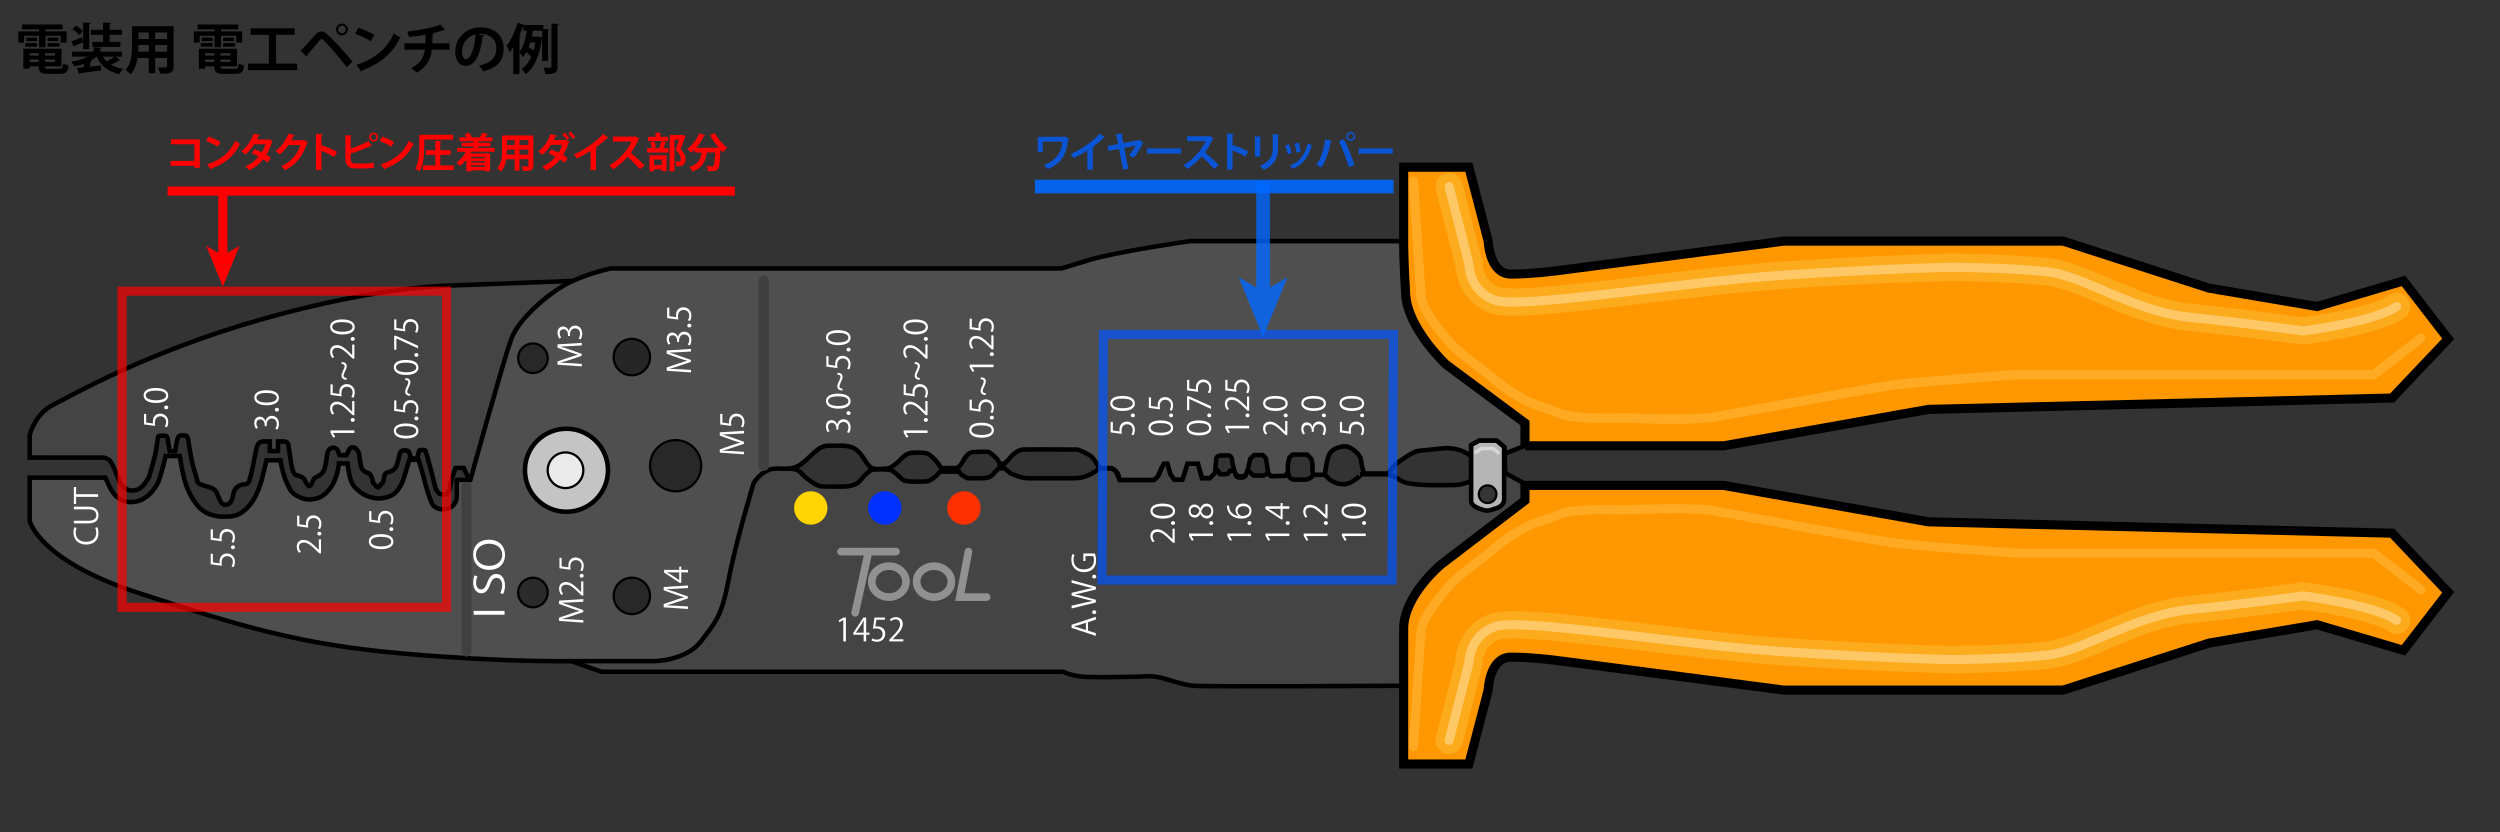 <?xml version="1.0" encoding="utf-8"?>
<!-- Generator: Adobe Illustrator 16.0.0, SVG Export Plug-In . SVG Version: 6.00 Build 0)  -->
<!DOCTYPE svg PUBLIC "-//W3C//DTD SVG 1.1//EN" "http://www.w3.org/Graphics/SVG/1.1/DTD/svg11.dtd">
<svg version="1.1" xmlns="http://www.w3.org/2000/svg" xmlns:xlink="http://www.w3.org/1999/xlink" x="0px" y="0px"
	 width="549.578px" height="183px" viewBox="0 -27 549.578 183" enable-background="new 0 -27 549.578 183" xml:space="preserve">
<rect x="0" y="-27" width="549.578" height="183" fill="#333333" stroke="none"/>
<g id="レイヤー_1">
	<g id="レイヤー_5">
		<path fill="#444444" stroke="#000000" stroke-miterlimit="10" d="M330.9,77.004l4.334,2.333v3.667l-8.667,6.664
			c0,0-10.667,7-13.667,11.667s-4.333,8.333-4.333,8.333v14.083c0,0-43.417,0.25-46.167,0s-5.75-1.5-7.75-1.89
			c-2-0.389-4.25-0.11-4.25-0.11s-10,0.25-12.5,0s-4.25-1.083-4.25-1.083H132.234l-6.667-2.333L103.025,78.21l-1.083-2.333h-1.833
			c0,0-0.607,1.674-0.966,3.178c-0.224,0.935-0.296,2.061-0.796,2.436s-0.78,0.178-1.447,0.137s-1.208-1.5-1.208-1.5
			s-0.815-3.24-1.023-4.069s-1.019-3.697-1.123-3.962c-0.104-0.265-1.344-0.297-1.438,0.031s-0.375,1.667-0.375,1.667l-1.453-0.026
			c0,0-0.043-0.264-0.165-0.801c-0.041-0.179-0.187-0.523-0.298-0.756s-1.333-0.333-1.667,0.024s-0.5,1.455-0.5,1.455
			c-0.083,0.333-0.157,0.804-0.49,1.756c-0.066,0.189-0.591,1.104-1.793,1.354c-0.895,0.186-0.792,0.583-0.94,1.2
			c-0.079,0.329-0.09,1.184-0.518,1.309c-0.428,0.125-0.395,0.819-0.833,0.819c-0.47,0-0.6-0.746-0.917-0.819
			c-0.274-0.063-0.25-1.966-1.167-2.299c-0.821-0.298-1.155-0.444-1.555-1.197c-0.276-1.258-0.426-2.315-0.5-3
			c-0.062-0.567-0.627-1.149-0.703-1.226c-0.208-0.209-0.427-0.24-0.896-0.208c-0.469,0.032-0.563,0.438-0.563,0.438l-0.604,1.219
			h-1.53c0,0-0.415-1.036-0.459-1.147c-0.044-0.111-0.333-0.488-0.927-0.488c-0.396,0-0.779,0.299-0.917,0.458
			c-0.376,0.437-0.449,1.181-0.449,1.181s-0.201,2.272-0.701,3.397c-0.388,0.873-1.271,1.271-1.938,1.563
			c-0.333,0.146-0.767,1.858-1.261,1.885C67.494,79.91,67.042,78.25,66.562,78c-1.894-0.987-1.241,0-2.125-1.313
			c-0.505-1.542-0.62-3.1-0.62-3.1l-0.333-2.125c0,0,0.01-0.771-0.378-1.182c-0.27-0.284-0.872-0.241-0.872-0.241h-1.125v2.089
			l-0.666,0.039l-0.479-0.008l-0.646-0.031V70.04c0,0-0.452,0.004-1.287,0c-0.708-0.004-1.109,0.235-1.38,0.755
			c-0.205,0.393-0.454,1.545-0.59,2.283c-0.182,0.983-0.601,3.565-1.285,5.678c-0.405,1.248-1.962,0.102-3.124,1.869
			c-0.643,0.977-0.251,3.316-2.189,3.316c-1.25,0-1.421-2.4-2.212-3.191c-0.891-0.89-3.38-0.961-3.756-1.698
			c-0.682-2.427-1.182-3.748-1.428-5.215c-0.104-0.62-0.583-3.104-0.625-3.75s-0.279-1.37-0.8-1.37
			c-0.424,0-0.825-0.109-1.275,0.149c-0.381,0.219-0.52,1.395-0.644,2.023c-0.158,0.797-0.234,1.292-0.234,1.292h-1.172
			c0,0-0.113-0.574-0.25-1.375c-0.146-0.851-0.171-1.798-0.542-1.969c-0.208-0.096-1.386-0.03-1.386-0.03l-0.384,0.188l-0.199,1.384
			l-0.406,2.542l-1.342,4.79c0,0-0.699,1.446-1.574,2.252c-0.742,0.684-1.419,0.864-2.208,0.875c-0.712,0.01-1.254-0.343-1.619-0.54
			c-1.083-0.583-1.765-3.095-1.98-3.583c-0.477-1.083-0.964-2.386-1.616-2.743c-0.874-0.478-1.451-0.384-1.451-0.384H6.525V68.63
			c0,0,1.125-4.625,5.125-6.625s20.75-11.75,46.5-19s41.25-7.25,41.25-7.25l26.5-1l46,41.268c1.733,0.023,1.733,0.023,1.733,0.023
			s1.626-0.119,2.559,1c0.932,1.119,3.209,2.688,4.125,2.833c0.917,0.146,5.458,0.083,5.458,0.083s2.196-0.067,3.134-1.131
			c0.938-1.063,1.866-2.119,2.616-2.453s3.563-0.25,4.375,0c0.812,0.25,2.143,1.912,2.83,2.226c0.687,0.314,3.106,0.274,3.106,0.274
			c1.938,0,2.18,0.063,3.241-0.687c1.063-0.75,1.571-1.5,1.571-1.5h4.188c0,0,0.188,0.75,1.938,1.438c0,0,1.438,0,3.313,0
			s2.479-1.188,2.479-1.188l1.021-1.021h1.188l1.313,1.104c0,0,2.313,1.104,3.875,1.104c0,0,6.813,0,10.188,0s5.5-2.208,5.5-2.208
			h2.75l0.799,0.536l0.951,2.048h7.5l0.917-0.833l1.25-2.736h0.833l0.667,2.319l0.833,1.167h1.75l1.126-3.486h2.333l0.874,3.153
			h1.75l1.167-1.631h0.584l0.458,0.774c0,0,1.167,0.024,1.477,0c0.309-0.024,0.773-0.774,0.773-0.774h0.75
			c0,0,0.311,0.329,0.431,0.864c0.152,0.684,0.679,0.667,1.293,0.667c0.658,0,0.896-0.544,0.896-0.544l0.257-0.655
			c0,0,0.5-0.326,0.834,0.132s0.708,0.625,0.708,0.625s1.042,0,1.833,0s1.253-0.596,1.253-0.596l0.514,0.513h3.255h0.844
			c0.261,1.208,1.719,0.979,1.719,0.979s0.75,0,1.875,0s1.878-1.063,1.878-1.063h2.436l1.146,1.083c0,0,2.541,1.958,4.958,0.375
			s1.667-1.583,1.667-1.583h5.854c0,0,1.271,0.167,3.146,1.417s9.167,0.958,11.542,0.958s3.875-1,3.875-1V73.25v-2.417l1.75-0.958
			h3.875l1.625,1.375L330.9,77.004z"/>
	</g>
	<g id="レイヤー_3">
		<path fill="#4F4F4F" stroke="#000000" stroke-miterlimit="10" d="M330.9,72.67l-0.25-1.42l-1.625-1.375h-3.875l-1.75,0.958v2.417
			c0,0,0,0-1.25-0.75s-3.25-1-4.083-1s-4.75,0.5-6.084,0.583s-4.333,2.333-5,2.847c-0.667,0.514-1.833,2.153-1.833,2.153h-5.25
			l-0.417-1.25l-0.416-2.25c0,0-0.584-1.083-1.5-1.667s-1.5-1.167-3.5-0.5s-2.084,2.167-2.25,2.667s-0.604,3.292-0.604,3.292h-2.375
			l-0.313-0.75v-1.694l-0.25-1.056l-0.938-0.938h-3.188l-0.708,0.688l-0.323,1.306v1.976l-0.719,0.719l-2.958,0.042l-0.646-0.628
			l-0.225-1.476l-0.281-1.828l-0.702-0.703h-0.75h-1.156l-0.844,0.844l-0.438,2.063l-0.688,1.75h-1.688l-0.5-0.688
			c0,0-0.589-1.74-0.662-2.792c-0.073-1.052-0.838-1.125-0.838-1.125l-1.735,0.055c-1.09,0.109-0.948,1.018-0.948,1.018
			l-0.232,2.802l-1.125,1.125h-1.75l-0.874-3.153h-2.333l-0.492,1.642l-0.634,1.844h-1.75l-0.833-1.167l-0.667-2.319h-0.833
			c0,0-0.75,1.319-1.25,2.736L253.65,78.5h-7.5c0,0,0,0-0.25-1s-1.5-1.583-1.5-1.583h-2.75c0,0-0.75-1.583-1.583-2.417
			s-3.167-1.667-3.167-1.667s-10.333-0.083-12,0S221.733,74,221.733,74l-0.916,0.931h-1.084c0,0-0.125-0.681-1.125-1.597
			s-1.38-1.027-1.38-1.027s-2.366-0.016-3.364,0.084c-1.089,0.109-1.642,1.148-1.901,1.516c-0.259,0.368-0.511,1.229-1.511,1.979
			l-3.5,0.041c0,0-0.644-0.996-1.333-1.771c-0.48-0.541-1.073-1.072-1.656-1.406s-3.208-0.333-4.094-0.094
			c-0.886,0.239-1.8,1.254-2.497,1.931c-0.834,0.81-1.888,1.329-1.888,1.329c-1.666,0.25-3.126,0.25-3.792,0
			s-1.792-2.083-1.792-2.083s-1.125-2-2.625-2.5s-2.795-0.347-5.129-0.347s-3.413,2.013-5.913,3.944
			c-2.5,1.931-4.833,0.57-7.083,1.32s-3.5,3-3.5,3s-4,13.25-5.5,21.25s-2.833,9.25-6.083,13.5s-10.167,4.333-10.167,4.333h-18.333
			c0,0-14,0.333-37-1.667S52.4,110.5,30.4,103.334S6.525,87.5,6.525,87.5V78H23.15l1,2.125c0,0,1.333,3.25,4.563,3.25
			c3.011,0,4.813-2.167,5.813-3.875c0.76-1.299,1.875-6.25,1.875-6.25h3.125c0,0,0.547,3.51,1,5.125
			c0.563,2.007,1.375,3.875,2.875,5.75s3.889,2.611,6.702,2.432c0.817-0.052,2.798,0.006,4.923-2.682
			C56.878,81.532,57.65,78,57.65,78l0.938-3.813l3.063-0.021c0,0,0.166,1.109,0.5,2.375c0.336,1.274,0.792,2.598,1.625,4.082
			s3.384,2.322,4.458,2.175c1.262-0.173,2.583-0.175,4.292-2.383c1.803-2.331,1.958-5.54,1.958-5.54H76.4
			c0,0,0.125,1.498,0.542,3.082s0.828,2.04,2.222,3.197c1.616,1.341,3.904,1.423,3.904,1.423s1.917,0.083,3.417-0.917
			s2.25-3.408,2.25-3.408l1.25-4.17l2.042,0.02c0,0,1.041,3.397,1.291,4.481s0.75,2.92,1.583,5.003s5.5,2.039,5.5-1.586s0-3.5,0-3.5
			h3c0,0,7.25-26.25,9-31s9-10.75,13.5-12.75s8.5-2.75,8.5-2.75h99c0,0,0,0,6-1.833S261.567,26,261.567,26h47
			c0,0-0.261,9.848,0.739,13.181s2.344,9.069,9.344,14.569c5.167,3.92,16.584,12.253,16.584,12.253v5L330.9,72.67z"/>
	</g>
	<g id="レイヤー_6">
		<circle fill="#C4C4C4" stroke="#000000" stroke-miterlimit="10" cx="124.525" cy="76.375" r="9.125"/>
		<circle fill="#2B2B2B" stroke="#000000" stroke-width="0.5" stroke-miterlimit="10" cx="117.15" cy="103.25" r="3.25"/>
		<circle fill="#282828" stroke="#000000" stroke-width="0.5" stroke-miterlimit="10" cx="138.9" cy="104" r="4"/>
		<circle fill="#282828" stroke="#000000" stroke-width="0.5" stroke-miterlimit="10" cx="148.525" cy="75.375" r="5.625"/>
		<circle fill="#262626" stroke="#000000" stroke-width="0.5" stroke-miterlimit="10" cx="138.9" cy="51.5" r="4"/>
		<circle fill="#282828" stroke="#000000" stroke-width="0.5" stroke-miterlimit="10" cx="117.15" cy="51.75" r="3.25"/>
		<g id="レイヤー_8">
			<circle fill="#EAEAEA" stroke="#000000" stroke-width="0.5" stroke-miterlimit="10" cx="124.317" cy="76.375" r="3.917"/>
		</g>
	</g>
	<g id="レイヤー_12">
		<path fill="#B5B5B5" stroke="#000000" stroke-linecap="round" stroke-miterlimit="10" d="M323.4,70.834l1.75-0.958h3.875
			l1.625,1.375v8.456v3.169c0,0,0.04,1.294-1.675,1.849c-2.119,0.687-2.125,0.668-3.7,0.109c-2.019-0.714-1.875-1.708-1.875-1.708
			v-5.623V70.834z"/>
		<circle fill="#353535" stroke="#000000" stroke-width="0.5" stroke-miterlimit="10" cx="327.024" cy="81.644" r="1.938"/>
		<polyline fill="none" stroke="#D6D6D6" stroke-width="0.75" stroke-linecap="round" stroke-miterlimit="10" points="324.4,72.438 
			325.741,71.591 328.21,71.591 329.339,72.5 		"/>
	</g>
	<g id="レイヤー_4">
		<g>
			<path fill="#FFFFFF" d="M258.233,89.221v3.104h-0.356l-0.539-0.513c-1.262-1.246-2.024-1.877-2.879-1.877
				c-0.561,0-1.078,0.246-1.078,1.002c0,0.42,0.23,0.799,0.435,1.051l-0.406,0.195c-0.287-0.322-0.512-0.798-0.512-1.357
				c0-1.059,0.771-1.479,1.492-1.479c0.987,0,1.828,0.693,2.92,1.778l0.435,0.413h0.016v-2.318H258.233z"/>
			<path fill="#FFFFFF" d="M257.877,88.396c-0.268,0-0.455-0.174-0.455-0.42c0-0.244,0.188-0.414,0.455-0.414
				c0.253,0,0.44,0.162,0.44,0.422C258.317,88.25,258.107,88.396,257.877,88.396z"/>
			<path fill="#FFFFFF" d="M255.629,87.003c-1.835,0-2.726-0.714-2.726-1.694c0-0.994,0.938-1.604,2.655-1.604
				c1.82,0,2.759,0.638,2.759,1.681C258.317,86.338,257.38,87.003,255.629,87.003z M255.587,84.293c-1.311,0-2.214,0.314-2.214,1.05
				c0,0.624,0.833,1.065,2.214,1.065c1.38,0,2.256-0.387,2.256-1.044C257.843,84.587,256.832,84.293,255.587,84.293z"/>
			<path fill="#FFFFFF" d="M266.634,90.846h-4.699v0.016l0.498,0.861l-0.437,0.139l-0.607-1.084v-0.498h5.245V90.846L266.634,90.846
				z"/>
			<path fill="#FFFFFF" d="M266.275,88.396c-0.266,0-0.455-0.174-0.455-0.42c0-0.244,0.189-0.414,0.455-0.414
				c0.253,0,0.441,0.162,0.441,0.422C266.718,88.25,266.509,88.396,266.275,88.396z"/>
			<path fill="#FFFFFF" d="M263.854,85.967c-0.273,0.567-0.736,0.819-1.185,0.819c-0.813,0-1.366-0.638-1.366-1.485
				c0-0.951,0.645-1.406,1.274-1.406c0.448,0,0.938,0.237,1.24,0.86h0.027c0.272-0.646,0.742-1.044,1.373-1.044
				c0.889,0,1.498,0.729,1.498,1.653c0,1.001-0.638,1.618-1.394,1.618c-0.68,0-1.17-0.406-1.442-1.017L263.854,85.967
				L263.854,85.967z M262.613,86.232c0.562,0.008,0.868-0.392,1.043-0.974c-0.175-0.454-0.531-0.798-1.028-0.798
				c-0.441,0-0.896,0.245-0.896,0.861C261.73,85.932,262.158,86.232,262.613,86.232z M265.281,84.307
				c-0.658,0-0.994,0.441-1.219,1.135c0.203,0.617,0.652,0.945,1.17,0.945c0.596,0,1.051-0.398,1.051-1.029
				C266.283,84.686,265.828,84.307,265.281,84.307z"/>
			<path fill="#FFFFFF" d="M275.033,90.846h-4.699v0.016l0.497,0.861l-0.435,0.139l-0.609-1.084v-0.498h5.246V90.846z"/>
			<path fill="#FFFFFF" d="M274.677,88.396c-0.267,0-0.455-0.174-0.455-0.42c0-0.244,0.188-0.414,0.455-0.414
				c0.252,0,0.44,0.162,0.44,0.422C275.117,88.25,274.907,88.396,274.677,88.396z"/>
			<path fill="#FFFFFF" d="M272.254,86.4c-0.352-0.237-0.646-0.664-0.646-1.226c0-0.89,0.665-1.483,1.674-1.483
				c0.96,0,1.835,0.588,1.835,1.609c0,1.022-0.848,1.709-2.206,1.709c-1.406,0-2.878-0.658-3.158-2.359
				c-0.027-0.195-0.05-0.371-0.05-0.49l0.483-0.008c0,1.457,1.058,2.15,2.066,2.271L272.254,86.4L272.254,86.4z M273.324,84.279
				c-0.805,0-1.273,0.435-1.273,1.063c0,0.617,0.603,1.087,0.994,1.087c0.96-0.008,1.617-0.414,1.617-1.143
				C274.662,84.678,274.115,84.279,273.324,84.279z"/>
			<path fill="#FFFFFF" d="M283.434,90.846h-4.699v0.016l0.497,0.861l-0.435,0.139l-0.609-1.084v-0.498h5.246V90.846z"/>
			<path fill="#FFFFFF" d="M283.076,88.396c-0.266,0-0.455-0.174-0.455-0.42c0-0.244,0.189-0.414,0.455-0.414
				c0.252,0,0.441,0.162,0.441,0.422C283.518,88.25,283.308,88.396,283.076,88.396z"/>
			<path fill="#FFFFFF" d="M283.434,84.3v0.554h-1.471v2.291h-0.371l-3.404-2.242V84.3h3.327v-0.715h0.448V84.3H283.434z
				 M281.515,86.555v-1.701h-1.863c-0.287,0-0.566-0.015-0.841-0.027v0.027c0.322,0.16,0.547,0.287,0.785,0.42l1.903,1.281H281.515z
				"/>
			<path fill="#FFFFFF" d="M291.835,90.846h-4.7v0.016l0.497,0.861l-0.435,0.139l-0.608-1.084v-0.498h5.246V90.846z"/>
			<path fill="#FFFFFF" d="M291.477,88.396c-0.267,0-0.455-0.174-0.455-0.42c0-0.244,0.188-0.414,0.455-0.414
				c0.252,0,0.441,0.162,0.441,0.422C291.919,88.25,291.707,88.396,291.477,88.396z"/>
			<path fill="#FFFFFF" d="M291.835,83.837v3.104h-0.357l-0.539-0.512c-1.262-1.248-2.024-1.878-2.879-1.878
				c-0.562,0-1.078,0.245-1.078,1.003c0,0.42,0.23,0.797,0.434,1.049L287.01,86.8c-0.287-0.321-0.513-0.798-0.513-1.358
				c0-1.058,0.771-1.478,1.492-1.478c0.988,0,1.828,0.693,2.921,1.778l0.436,0.412h0.014v-2.317H291.835z"/>
			<path fill="#FFFFFF" d="M300.233,90.846h-4.7v0.016l0.498,0.861l-0.435,0.139l-0.608-1.084v-0.498h5.245V90.846L300.233,90.846z"
				/>
			<path fill="#FFFFFF" d="M299.877,88.396c-0.268,0-0.455-0.174-0.455-0.42c0-0.244,0.188-0.414,0.455-0.414
				c0.253,0,0.44,0.162,0.44,0.422C300.317,88.25,300.107,88.396,299.877,88.396z"/>
			<path fill="#FFFFFF" d="M297.629,87.003c-1.835,0-2.726-0.714-2.726-1.694c0-0.994,0.938-1.604,2.655-1.604
				c1.82,0,2.759,0.638,2.759,1.681C300.317,86.338,299.38,87.003,297.629,87.003z M297.587,84.293c-1.311,0-2.214,0.314-2.214,1.05
				c0,0.624,0.833,1.065,2.214,1.065c1.38,0,2.256-0.387,2.256-1.044C299.843,84.587,298.832,84.293,297.587,84.293z"/>
		</g>
		<g>
			<path fill="#FFFFFF" d="M89.294,69.387c-1.835,0-2.725-0.714-2.725-1.695c0-0.995,0.938-1.604,2.655-1.604
				c1.82,0,2.759,0.638,2.759,1.681C91.984,68.722,91.045,69.387,89.294,69.387z M89.252,66.676c-1.31,0-2.213,0.315-2.213,1.051
				c0,0.623,0.833,1.064,2.213,1.064s2.255-0.385,2.255-1.043C91.508,66.971,90.499,66.676,89.252,66.676z"/>
			<path fill="#FFFFFF" d="M91.542,65.397c-0.266,0-0.455-0.175-0.455-0.42s0.189-0.413,0.455-0.413c0.252,0,0.441,0.161,0.441,0.42
				C91.984,65.25,91.774,65.397,91.542,65.397z"/>
			<path fill="#FFFFFF" d="M86.654,61.027h0.483v1.884l1.484,0.217c-0.014-0.112-0.027-0.224-0.027-0.406
				c0-0.931,0.553-1.765,1.61-1.765c1.037,0,1.779,0.771,1.779,1.807c0,0.525-0.154,0.967-0.309,1.205l-0.454-0.168
				c0.133-0.196,0.294-0.581,0.294-1.037c0-0.658-0.483-1.226-1.24-1.218c-0.721,0-1.227,0.462-1.227,1.442
				c0,0.28,0.021,0.498,0.05,0.672l-2.444-0.329V61.027L86.654,61.027z"/>
			<path fill="#FFFFFF" d="M89.091,56.134c0.819-0.042,1.127,0.385,1.127,0.869c0,0.294-0.091,0.574-0.343,1.127
				c-0.182,0.378-0.351,0.693-0.351,0.988c0,0.294,0.224,0.469,0.672,0.476v0.413c-0.729,0.028-1.127-0.371-1.127-0.903
				c0-0.308,0.104-0.574,0.35-1.106c0.189-0.406,0.336-0.722,0.336-1.016c0-0.301-0.252-0.441-0.666-0.441v-0.407H89.091z"/>
			<path fill="#FFFFFF" d="M89.294,55.429c-1.835,0-2.725-0.714-2.725-1.695c0-0.995,0.938-1.604,2.655-1.604
				c1.82,0,2.759,0.638,2.759,1.681C91.984,54.764,91.045,55.429,89.294,55.429z M89.252,52.719c-1.31,0-2.213,0.315-2.213,1.051
				c0,0.623,0.833,1.064,2.213,1.064s2.255-0.385,2.255-1.043C91.508,53.013,90.499,52.719,89.252,52.719z"/>
			<path fill="#FFFFFF" d="M91.542,51.439c-0.266,0-0.455-0.175-0.455-0.42s0.189-0.413,0.455-0.413c0.252,0,0.441,0.161,0.441,0.42
				C91.984,51.292,91.774,51.439,91.542,51.439z"/>
			<path fill="#FFFFFF" d="M86.654,49.885V46.81h0.371l4.875,2.192v0.595l-4.749-2.192h-0.014v2.479L86.654,49.885L86.654,49.885z"
				/>
			<path fill="#FFFFFF" d="M86.654,43.213h0.483v1.884l1.484,0.217c-0.014-0.112-0.027-0.224-0.027-0.406
				c0-0.931,0.553-1.765,1.61-1.765c1.037,0,1.779,0.771,1.779,1.807c0,0.525-0.154,0.967-0.309,1.205l-0.454-0.168
				c0.133-0.196,0.294-0.581,0.294-1.037c0-0.658-0.483-1.226-1.24-1.218c-0.721,0-1.227,0.462-1.227,1.442
				c0,0.28,0.021,0.498,0.05,0.672l-2.444-0.329V43.213L86.654,43.213z"/>
		</g>
		<g>
			<path fill="#FFFFFF" d="M77.9,68.179h-4.7v0.014l0.498,0.862l-0.435,0.14l-0.609-1.085v-0.497H77.9V68.179z"/>
			<path fill="#FFFFFF" d="M77.542,65.73c-0.266,0-0.455-0.175-0.455-0.42s0.189-0.413,0.455-0.413c0.252,0,0.441,0.161,0.441,0.42
				C77.984,65.583,77.774,65.73,77.542,65.73z"/>
			<path fill="#FFFFFF" d="M77.9,61.171v3.103h-0.357l-0.539-0.511c-1.261-1.247-2.023-1.877-2.878-1.877
				c-0.561,0-1.079,0.245-1.079,1.001c0,0.42,0.231,0.798,0.435,1.051l-0.406,0.196c-0.287-0.322-0.511-0.798-0.511-1.358
				c0-1.058,0.771-1.478,1.492-1.478c0.987,0,1.827,0.693,2.921,1.779l0.434,0.414h0.014v-2.318H77.9V61.171z"/>
			<path fill="#FFFFFF" d="M72.654,57.503h0.483v1.884l1.484,0.217c-0.014-0.112-0.027-0.224-0.027-0.406
				c0-0.931,0.553-1.765,1.61-1.765c1.037,0,1.779,0.771,1.779,1.807c0,0.525-0.154,0.967-0.309,1.205l-0.454-0.168
				c0.133-0.196,0.294-0.581,0.294-1.037c0-0.658-0.483-1.226-1.24-1.218c-0.721,0-1.227,0.462-1.227,1.442
				c0,0.28,0.021,0.498,0.05,0.672l-2.444-0.329V57.503L72.654,57.503z"/>
			<path fill="#FFFFFF" d="M75.091,52.61c0.819-0.042,1.127,0.385,1.127,0.869c0,0.294-0.091,0.574-0.343,1.127
				c-0.182,0.378-0.351,0.693-0.351,0.988c0,0.294,0.224,0.469,0.672,0.476v0.413c-0.729,0.028-1.127-0.371-1.127-0.903
				c0-0.308,0.104-0.574,0.35-1.106c0.189-0.406,0.336-0.722,0.336-1.016c0-0.301-0.252-0.441-0.666-0.441V52.61H75.091z"/>
			<path fill="#FFFFFF" d="M77.9,48.74v3.103h-0.357l-0.539-0.511c-1.261-1.247-2.023-1.877-2.878-1.877
				c-0.561,0-1.079,0.245-1.079,1.001c0,0.42,0.231,0.798,0.435,1.051l-0.406,0.196c-0.287-0.322-0.511-0.798-0.511-1.358
				c0-1.058,0.771-1.478,1.492-1.478c0.987,0,1.827,0.693,2.921,1.779l0.434,0.414h0.014v-2.32H77.9z"/>
			<path fill="#FFFFFF" d="M77.542,47.916c-0.266,0-0.455-0.175-0.455-0.42s0.189-0.413,0.455-0.413c0.252,0,0.441,0.161,0.441,0.42
				C77.984,47.768,77.774,47.916,77.542,47.916z"/>
			<path fill="#FFFFFF" d="M75.294,46.522c-1.835,0-2.725-0.714-2.725-1.695c0-0.995,0.938-1.604,2.655-1.604
				c1.82,0,2.759,0.638,2.759,1.681C77.984,45.857,77.045,46.522,75.294,46.522z M75.252,43.812c-1.31,0-2.213,0.315-2.213,1.051
				c0,0.623,0.833,1.064,2.213,1.064s2.255-0.385,2.255-1.043C77.508,44.106,76.499,43.812,75.252,43.812z"/>
		</g>
		<g>
			<path fill="#FFFFFF" d="M58.397,65.551c0.104-0.616,0.602-1.142,1.357-1.142c0.833,0,1.563,0.603,1.563,1.779
				c0,0.525-0.168,1.001-0.336,1.24l-0.448-0.175c0.126-0.189,0.315-0.609,0.315-1.072c0-0.882-0.616-1.169-1.101-1.169
				c-0.771,0-1.121,0.651-1.121,1.337v0.343h-0.434V66.35c0-0.504-0.315-1.155-0.974-1.155c-0.455,0-0.849,0.273-0.849,0.903
				c0,0.385,0.189,0.75,0.343,0.959l-0.427,0.175c-0.196-0.252-0.392-0.743-0.392-1.247c0-0.959,0.608-1.387,1.24-1.387
				c0.538,0,1.021,0.343,1.239,0.953H58.397z"/>
			<path fill="#FFFFFF" d="M60.876,63.48c-0.266,0-0.455-0.175-0.455-0.42s0.189-0.413,0.455-0.413c0.252,0,0.441,0.161,0.441,0.42
				C61.318,63.333,61.108,63.48,60.876,63.48z"/>
			<path fill="#FFFFFF" d="M58.628,62.087c-1.835,0-2.725-0.714-2.725-1.695c0-0.995,0.938-1.604,2.655-1.604
				c1.82,0,2.759,0.638,2.759,1.681C61.318,61.422,60.379,62.087,58.628,62.087z M58.586,59.377c-1.31,0-2.213,0.315-2.213,1.051
				c0,0.623,0.833,1.064,2.213,1.064s2.255-0.385,2.255-1.043C60.842,59.671,59.833,59.377,58.586,59.377z"/>
		</g>
		<g>
			<path fill="#FFFFFF" d="M31.655,63.994h0.483v1.884l1.484,0.217c-0.014-0.112-0.027-0.224-0.027-0.406
				c0-0.931,0.553-1.765,1.61-1.765c1.037,0,1.779,0.771,1.779,1.807c0,0.525-0.154,0.967-0.308,1.205l-0.455-0.168
				c0.133-0.196,0.294-0.581,0.294-1.037c0-0.658-0.483-1.226-1.24-1.218c-0.721,0-1.227,0.462-1.227,1.442
				c0,0.28,0.021,0.498,0.05,0.672l-2.444-0.329V63.994z"/>
			<path fill="#FFFFFF" d="M36.543,62.981c-0.266,0-0.455-0.175-0.455-0.42s0.189-0.413,0.455-0.413c0.252,0,0.441,0.161,0.441,0.42
				C36.984,62.833,36.774,62.981,36.543,62.981z"/>
			<path fill="#FFFFFF" d="M34.295,61.588c-1.835,0-2.725-0.714-2.725-1.695c0-0.995,0.938-1.604,2.655-1.604
				c1.82,0,2.759,0.638,2.759,1.681C36.984,60.923,36.046,61.588,34.295,61.588z M34.253,58.877c-1.31,0-2.213,0.315-2.213,1.051
				c0,0.623,0.833,1.064,2.213,1.064s2.255-0.385,2.255-1.043C36.508,59.172,35.5,58.877,34.253,58.877z"/>
		</g>
		<g>
			<path fill="#FFFFFF" d="M83.795,93.721c-1.835,0-2.725-0.715-2.725-1.695c0-0.996,0.938-1.604,2.655-1.604
				c1.82,0,2.759,0.638,2.759,1.681C86.484,93.055,85.546,93.721,83.795,93.721z M83.753,91.01c-1.31,0-2.213,0.315-2.213,1.051
				c0,0.623,0.833,1.064,2.213,1.064s2.255-0.385,2.255-1.043C86.008,91.305,85,91.01,83.753,91.01z"/>
			<path fill="#FFFFFF" d="M86.043,89.73c-0.266,0-0.455-0.176-0.455-0.42c0-0.246,0.189-0.414,0.455-0.414
				c0.252,0,0.441,0.162,0.441,0.42C86.484,89.583,86.274,89.73,86.043,89.73z"/>
			<path fill="#FFFFFF" d="M81.155,85.361h0.483v1.884l1.484,0.217c-0.014-0.112-0.027-0.224-0.027-0.405
				c0-0.932,0.553-1.766,1.61-1.766c1.037,0,1.779,0.771,1.779,1.807c0,0.525-0.154,0.967-0.308,1.205l-0.455-0.168
				c0.133-0.195,0.294-0.58,0.294-1.037c0-0.658-0.483-1.226-1.24-1.218c-0.721,0-1.227,0.462-1.227,1.442
				c0,0.279,0.021,0.498,0.05,0.672l-2.444-0.329V85.361z"/>
		</g>
		<g>
			<path fill="#FFFFFF" d="M70.567,91.555v3.103H70.21l-0.539-0.511c-1.261-1.248-2.023-1.877-2.878-1.877
				c-0.561,0-1.079,0.244-1.079,1c0,0.42,0.231,0.799,0.435,1.051l-0.406,0.197c-0.287-0.322-0.511-0.799-0.511-1.358
				c0-1.058,0.771-1.478,1.492-1.478c0.987,0,1.827,0.692,2.921,1.778l0.434,0.414h0.014v-2.317h0.476V91.555z"/>
			<path fill="#FFFFFF" d="M70.209,90.73c-0.266,0-0.455-0.176-0.455-0.42c0-0.246,0.189-0.414,0.455-0.414
				c0.252,0,0.441,0.162,0.441,0.42C70.651,90.583,70.441,90.73,70.209,90.73z"/>
			<path fill="#FFFFFF" d="M65.321,86.359h0.483v1.885l1.484,0.217c-0.014-0.111-0.027-0.225-0.027-0.406
				c0-0.931,0.553-1.765,1.61-1.765c1.037,0,1.779,0.771,1.779,1.808c0,0.524-0.154,0.967-0.309,1.204l-0.454-0.168
				c0.133-0.196,0.294-0.581,0.294-1.036c0-0.658-0.483-1.227-1.24-1.219c-0.721,0-1.227,0.462-1.227,1.441
				c0,0.281,0.021,0.498,0.05,0.673l-2.444-0.329V86.359L65.321,86.359z"/>
		</g>
		<g>
			<path fill="#FFFFFF" d="M46.321,94.743h0.483v1.884l1.484,0.217c-0.014-0.111-0.027-0.224-0.027-0.406
				c0-0.931,0.553-1.765,1.61-1.765c1.037,0,1.779,0.771,1.779,1.808c0,0.524-0.154,0.967-0.309,1.205l-0.454-0.168
				c0.133-0.197,0.294-0.582,0.294-1.037c0-0.658-0.483-1.227-1.24-1.219c-0.721,0-1.227,0.463-1.227,1.442
				c0,0.28,0.021,0.498,0.05,0.672l-2.444-0.329V94.743z"/>
			<path fill="#FFFFFF" d="M51.209,93.73c-0.266,0-0.455-0.176-0.455-0.42c0-0.246,0.189-0.414,0.455-0.414
				c0.252,0,0.441,0.162,0.441,0.42C51.651,93.583,51.441,93.73,51.209,93.73z"/>
			<path fill="#FFFFFF" d="M46.321,89.359h0.483v1.885l1.484,0.217c-0.014-0.111-0.027-0.225-0.027-0.406
				c0-0.931,0.553-1.765,1.61-1.765c1.037,0,1.779,0.771,1.779,1.808c0,0.524-0.154,0.967-0.309,1.204l-0.454-0.168
				c0.133-0.196,0.294-0.581,0.294-1.036c0-0.658-0.483-1.227-1.24-1.219c-0.721,0-1.227,0.462-1.227,1.441
				c0,0.281,0.021,0.498,0.05,0.673l-2.444-0.329V89.359z"/>
		</g>
		<g>
			<path fill="#FFFFFF" d="M21.406,88.902c0.119,0.246,0.238,0.722,0.238,1.332c0,1.373-0.891,2.479-2.697,2.479
				c-1.723,0-2.794-1.072-2.794-2.633c0-0.639,0.133-1.01,0.217-1.178l0.49,0.154c-0.119,0.246-0.217,0.588-0.217,1.01
				c0,1.211,0.813,2.037,2.282,2.037c1.401,0,2.229-0.756,2.229-2.002c0-0.406-0.091-0.807-0.217-1.072L21.406,88.902z"/>
			<path fill="#FFFFFF" d="M19.424,84.381c1.604,0,2.228,0.827,2.228,1.891c0,0.996-0.581,1.787-2.192,1.787h-3.222v-0.582h3.229
				c1.212,0,1.702-0.533,1.702-1.232c0-0.771-0.518-1.282-1.702-1.282h-3.229V84.38L19.424,84.381L19.424,84.381z"/>
			<path fill="#FFFFFF" d="M16.727,80.068v1.576h4.84v0.582h-4.84v1.568h-0.49v-3.727H16.727z"/>
		</g>
		<g>
			<path fill="#FFFFFF" d="M104.128,108.134v-0.843h6.79v0.843H104.128z"/>
			<path fill="#FFFFFF" d="M104.965,99.73c-0.125,0.224-0.312,0.711-0.312,1.361c0,1.077,0.579,1.483,1.069,1.483
				c0.668,0,1.007-0.468,1.39-1.505c0.463-1.25,1.025-1.889,1.996-1.889c1.079,0,1.907,0.894,1.907,2.561
				c0,0.701-0.188,1.463-0.429,1.849l-0.614-0.233c0.239-0.416,0.418-1.037,0.418-1.666c0-1.037-0.49-1.646-1.222-1.646
				c-0.668,0-1.078,0.417-1.435,1.423c-0.383,1.168-0.98,1.962-1.916,1.962c-1.034,0-1.791-0.955-1.791-2.369
				c0-0.73,0.16-1.291,0.321-1.584L104.965,99.73z"/>
			<path fill="#FFFFFF" d="M107.46,91.643c2.389,0,3.564,1.523,3.564,3.354c0,1.921-1.328,3.283-3.449,3.283
				c-2.21,0-3.556-1.434-3.556-3.375C104.021,92.922,105.411,91.643,107.46,91.643z M107.559,97.395c1.442,0,2.852-0.854,2.852-2.43
				c0-1.596-1.363-2.439-2.914-2.439c-1.363,0-2.859,0.763-2.859,2.418C104.636,96.652,106.115,97.395,107.559,97.395z"/>
		</g>
		<g>
			<path fill="#FFFFFF" d="M128.234,104.703v0.574l-2.402,0.133c-0.763,0.042-1.751,0.098-2.297,0.091v0.021
				c0.604,0.176,1.261,0.393,2.003,0.651l2.675,0.953v0.427l-2.62,0.889c-0.77,0.26-1.441,0.463-2.059,0.609v0.021
				c0.651,0.014,1.534,0.056,2.354,0.105l2.346,0.146v0.553l-5.337-0.372v-0.714l2.71-0.938c0.666-0.225,1.232-0.399,1.786-0.539
				v-0.021c-0.54-0.133-1.101-0.314-1.786-0.553l-2.71-0.975v-0.729L128.234,104.703z"/>
			<path fill="#FFFFFF" d="M128.234,100.813v3.103h-0.357l-0.539-0.511c-1.261-1.247-2.023-1.877-2.878-1.877
				c-0.561,0-1.079,0.244-1.079,1c0,0.421,0.231,0.799,0.435,1.052l-0.406,0.196c-0.287-0.322-0.511-0.799-0.511-1.358
				c0-1.058,0.771-1.478,1.492-1.478c0.987,0,1.827,0.692,2.921,1.778l0.434,0.414h0.014v-2.317h0.476V100.813z"/>
			<path fill="#FFFFFF" d="M127.876,99.988c-0.266,0-0.455-0.176-0.455-0.42c0-0.245,0.189-0.414,0.455-0.414
				c0.252,0,0.441,0.162,0.441,0.421C128.318,99.84,128.108,99.988,127.876,99.988z"/>
			<path fill="#FFFFFF" d="M122.988,95.618h0.483v1.884l1.484,0.217c-0.014-0.111-0.027-0.224-0.027-0.406
				c0-0.931,0.553-1.765,1.61-1.765c1.037,0,1.779,0.771,1.779,1.808c0,0.524-0.154,0.967-0.308,1.205l-0.455-0.168
				c0.133-0.197,0.294-0.582,0.294-1.037c0-0.658-0.483-1.227-1.24-1.219c-0.721,0-1.227,0.463-1.227,1.442
				c0,0.28,0.021,0.498,0.05,0.672l-2.444-0.329V95.618z"/>
		</g>
		<g>
			<path fill="#FFFFFF" d="M151.234,101.703v0.574l-2.402,0.133c-0.763,0.042-1.751,0.098-2.297,0.091v0.021
				c0.604,0.176,1.261,0.393,2.003,0.651l2.675,0.953v0.427l-2.619,0.889c-0.771,0.26-1.442,0.463-2.06,0.609v0.021
				c0.651,0.014,1.534,0.056,2.354,0.105l2.346,0.146v0.553l-5.337-0.372v-0.714l2.71-0.938c0.666-0.225,1.232-0.399,1.786-0.539
				v-0.021c-0.54-0.133-1.101-0.314-1.786-0.553l-2.71-0.975v-0.729L151.234,101.703z"/>
			<path fill="#FFFFFF" d="M151.234,98.273v0.554h-1.471v2.29h-0.371l-3.404-2.241v-0.603h3.327v-0.713h0.448v0.713H151.234z
				 M149.315,100.529v-1.702h-1.863c-0.287,0-0.567-0.015-0.84-0.028v0.028c0.322,0.161,0.546,0.287,0.785,0.42l1.905,1.282H149.315
				z"/>
		</g>
		<g>
			<path fill="#FFFFFF" d="M163.567,67.703v0.574l-2.402,0.133c-0.763,0.042-1.751,0.098-2.297,0.091v0.021
				c0.604,0.175,1.261,0.392,2.003,0.651l2.675,0.953v0.427l-2.619,0.889c-0.771,0.259-1.442,0.462-2.06,0.609v0.021
				c0.651,0.014,1.534,0.056,2.354,0.105l2.346,0.147v0.553l-5.337-0.372v-0.714l2.71-0.938c0.666-0.224,1.232-0.399,1.786-0.539
				v-0.021c-0.54-0.133-1.101-0.315-1.786-0.553l-2.71-0.974v-0.729L163.567,67.703z"/>
			<path fill="#FFFFFF" d="M158.321,64.001h0.483v1.884l1.484,0.217c-0.014-0.112-0.027-0.224-0.027-0.406
				c0-0.931,0.553-1.765,1.61-1.765c1.037,0,1.779,0.771,1.779,1.807c0,0.525-0.154,0.967-0.309,1.205l-0.454-0.168
				c0.133-0.196,0.294-0.581,0.294-1.037c0-0.658-0.483-1.226-1.24-1.218c-0.721,0-1.227,0.462-1.227,1.442
				c0,0.28,0.021,0.498,0.05,0.672l-2.444-0.329V64.001z"/>
		</g>
		<g>
			<path fill="#FFFFFF" d="M151.9,49.704v0.574l-2.402,0.133c-0.763,0.042-1.751,0.098-2.297,0.091v0.021
				c0.604,0.175,1.261,0.392,2.003,0.651l2.675,0.953v0.427l-2.62,0.889c-0.77,0.259-1.441,0.462-2.059,0.609v0.021
				c0.651,0.014,1.534,0.056,2.354,0.105l2.346,0.147v0.554l-5.337-0.372v-0.714l2.71-0.938c0.666-0.224,1.232-0.399,1.786-0.539
				v-0.021c-0.54-0.133-1.101-0.315-1.786-0.553l-2.71-0.974V50.04L151.9,49.704z"/>
			<path fill="#FFFFFF" d="M149.064,47.059c0.104-0.616,0.602-1.142,1.357-1.142c0.833,0,1.563,0.603,1.563,1.779
				c0,0.525-0.168,1.001-0.336,1.24l-0.448-0.175c0.126-0.189,0.315-0.609,0.315-1.072c0-0.882-0.616-1.169-1.101-1.169
				c-0.771,0-1.121,0.651-1.121,1.337V48.2h-0.434v-0.343c0-0.504-0.315-1.155-0.974-1.155c-0.455,0-0.849,0.273-0.849,0.903
				c0,0.385,0.189,0.75,0.343,0.959l-0.427,0.175c-0.196-0.252-0.392-0.743-0.392-1.247c0-0.959,0.608-1.387,1.239-1.387
				c0.539,0,1.022,0.343,1.24,0.953L149.064,47.059L149.064,47.059z"/>
			<path fill="#FFFFFF" d="M151.543,44.988c-0.266,0-0.455-0.175-0.455-0.42c0-0.245,0.189-0.413,0.455-0.413
				c0.252,0,0.441,0.161,0.441,0.42C151.984,44.841,151.774,44.988,151.543,44.988z"/>
			<path fill="#FFFFFF" d="M146.655,40.619h0.483v1.884l1.484,0.217c-0.014-0.112-0.027-0.224-0.027-0.406
				c0-0.931,0.553-1.765,1.61-1.765c1.037,0,1.779,0.771,1.779,1.807c0,0.525-0.154,0.967-0.308,1.205l-0.455-0.168
				c0.133-0.196,0.294-0.581,0.294-1.037c0-0.658-0.483-1.226-1.24-1.218c-0.721,0-1.227,0.462-1.227,1.442
				c0,0.28,0.021,0.498,0.05,0.672l-2.444-0.329V40.619z"/>
		</g>
		<g>
			<path fill="#FFFFFF" d="M127.9,48.37v0.574l-2.402,0.133c-0.763,0.042-1.751,0.098-2.297,0.091v0.021
				c0.604,0.175,1.261,0.392,2.003,0.651l2.675,0.953v0.427l-2.62,0.889c-0.77,0.259-1.441,0.462-2.059,0.609v0.021
				c0.651,0.014,1.534,0.056,2.354,0.104l2.346,0.147v0.554l-5.337-0.372v-0.714l2.71-0.938c0.666-0.224,1.232-0.399,1.786-0.539
				v-0.021c-0.54-0.133-1.101-0.315-1.786-0.553l-2.71-0.974v-0.729L127.9,48.37z"/>
			<path fill="#FFFFFF" d="M125.064,45.725c0.104-0.616,0.602-1.142,1.357-1.142c0.833,0,1.563,0.603,1.563,1.779
				c0,0.525-0.168,1.001-0.336,1.24l-0.448-0.175c0.126-0.189,0.315-0.609,0.315-1.072c0-0.882-0.616-1.169-1.101-1.169
				c-0.771,0-1.121,0.651-1.121,1.337v0.343h-0.434v-0.343c0-0.504-0.315-1.155-0.974-1.155c-0.455,0-0.849,0.273-0.849,0.903
				c0,0.385,0.189,0.75,0.343,0.959l-0.427,0.175c-0.196-0.252-0.392-0.743-0.392-1.247c0-0.959,0.608-1.387,1.24-1.387
				c0.538,0,1.021,0.343,1.239,0.953L125.064,45.725L125.064,45.725z"/>
		</g>
		<g>
			<path fill="#FFFFFF" d="M184.064,66.301c0.104-0.616,0.602-1.142,1.356-1.142c0.834,0,1.563,0.603,1.563,1.779
				c0,0.525-0.168,1.001-0.336,1.239l-0.448-0.175c0.126-0.189,0.315-0.609,0.315-1.071c0-0.883-0.617-1.17-1.101-1.17
				c-0.771,0-1.121,0.651-1.121,1.338v0.343h-0.434V67.1c0-0.505-0.316-1.156-0.976-1.156c-0.454,0-0.848,0.273-0.848,0.903
				c0,0.386,0.189,0.75,0.344,0.96l-0.428,0.175c-0.195-0.252-0.392-0.742-0.392-1.246c0-0.96,0.608-1.387,1.238-1.387
				c0.539,0,1.023,0.343,1.24,0.952H184.064z"/>
			<path fill="#FFFFFF" d="M186.543,64.23c-0.266,0-0.455-0.175-0.455-0.42s0.189-0.414,0.455-0.414
				c0.252,0,0.441,0.161,0.441,0.421C186.984,64.083,186.774,64.23,186.543,64.23z"/>
			<path fill="#FFFFFF" d="M184.295,62.837c-1.835,0-2.725-0.714-2.725-1.694c0-0.995,0.938-1.604,2.654-1.604
				c1.82,0,2.76,0.638,2.76,1.681C186.984,62.172,186.046,62.837,184.295,62.837z M184.253,60.127c-1.31,0-2.214,0.314-2.214,1.05
				c0,0.624,0.834,1.065,2.214,1.065s2.255-0.386,2.255-1.044C186.508,60.421,185.5,60.127,184.253,60.127z"/>
			<path fill="#FFFFFF" d="M184.092,54.967c0.819-0.042,1.129,0.385,1.129,0.868c0,0.294-0.092,0.574-0.344,1.128
				c-0.183,0.378-0.352,0.693-0.352,0.987s0.225,0.469,0.673,0.477v0.413c-0.728,0.027-1.128-0.371-1.128-0.903
				c0-0.309,0.104-0.575,0.351-1.107c0.189-0.406,0.337-0.721,0.337-1.016c0-0.301-0.253-0.44-0.666-0.44V54.967z"/>
			<path fill="#FFFFFF" d="M181.654,51.286h0.483v1.884l1.484,0.218c-0.015-0.112-0.027-0.225-0.027-0.406
				c0-0.932,0.554-1.766,1.609-1.766c1.037,0,1.779,0.771,1.779,1.808c0,0.525-0.154,0.966-0.31,1.204l-0.454-0.168
				c0.133-0.196,0.295-0.581,0.295-1.036c0-0.658-0.484-1.226-1.24-1.219c-0.721,0-1.227,0.462-1.227,1.442
				c0,0.28,0.021,0.497,0.05,0.673l-2.444-0.329L181.654,51.286L181.654,51.286z"/>
			<path fill="#FFFFFF" d="M186.543,50.273c-0.266,0-0.455-0.175-0.455-0.42s0.189-0.414,0.455-0.414
				c0.252,0,0.441,0.161,0.441,0.421C186.984,50.125,186.774,50.273,186.543,50.273z"/>
			<path fill="#FFFFFF" d="M184.295,48.879c-1.835,0-2.725-0.714-2.725-1.694c0-0.995,0.938-1.604,2.654-1.604
				c1.82,0,2.76,0.638,2.76,1.681C186.984,48.214,186.046,48.879,184.295,48.879z M184.253,46.169c-1.31,0-2.214,0.314-2.214,1.05
				c0,0.624,0.834,1.065,2.214,1.065s2.255-0.386,2.255-1.044C186.508,46.463,185.5,46.169,184.253,46.169z"/>
		</g>
		<g>
			<path fill="#FFFFFF" d="M203.9,68.179h-4.699v0.015l0.497,0.861l-0.435,0.14l-0.609-1.085v-0.498h5.246V68.179z"/>
			<path fill="#FFFFFF" d="M203.543,65.73c-0.266,0-0.455-0.175-0.455-0.42s0.189-0.414,0.455-0.414
				c0.252,0,0.441,0.161,0.441,0.421C203.984,65.583,203.774,65.73,203.543,65.73z"/>
			<path fill="#FFFFFF" d="M203.9,61.171v3.104h-0.357l-0.539-0.512c-1.261-1.247-2.022-1.877-2.879-1.877
				c-0.561,0-1.078,0.245-1.078,1.002c0,0.42,0.23,0.798,0.435,1.05l-0.406,0.196c-0.287-0.322-0.511-0.798-0.511-1.358
				c0-1.058,0.771-1.478,1.491-1.478c0.987,0,1.827,0.693,2.922,1.778l0.434,0.413h0.014v-2.318H203.9z"/>
			<path fill="#FFFFFF" d="M198.654,57.503h0.483v1.884l1.484,0.218c-0.015-0.112-0.027-0.225-0.027-0.406
				c0-0.932,0.554-1.766,1.609-1.766c1.037,0,1.779,0.771,1.779,1.808c0,0.525-0.154,0.966-0.31,1.204l-0.454-0.168
				c0.133-0.196,0.295-0.581,0.295-1.036c0-0.658-0.484-1.226-1.24-1.219c-0.721,0-1.227,0.462-1.227,1.442
				c0,0.28,0.021,0.497,0.05,0.673l-2.444-0.329L198.654,57.503L198.654,57.503z"/>
			<path fill="#FFFFFF" d="M201.092,52.611c0.819-0.042,1.129,0.385,1.129,0.868c0,0.294-0.092,0.574-0.344,1.128
				c-0.183,0.378-0.352,0.693-0.352,0.987c0,0.294,0.225,0.469,0.673,0.477v0.413c-0.728,0.027-1.128-0.371-1.128-0.903
				c0-0.309,0.104-0.575,0.351-1.107c0.189-0.406,0.337-0.721,0.337-1.016c0-0.301-0.253-0.44-0.666-0.44V52.611z"/>
			<path fill="#FFFFFF" d="M203.9,48.74v3.104h-0.357l-0.539-0.512c-1.261-1.247-2.022-1.877-2.879-1.877
				c-0.561,0-1.078,0.245-1.078,1.002c0,0.42,0.23,0.798,0.435,1.05l-0.406,0.196c-0.287-0.322-0.511-0.798-0.511-1.358
				c0-1.058,0.771-1.478,1.491-1.478c0.987,0,1.827,0.693,2.922,1.778l0.434,0.413h0.014V48.74H203.9z"/>
			<path fill="#FFFFFF" d="M203.543,47.916c-0.266,0-0.455-0.175-0.455-0.42s0.189-0.414,0.455-0.414
				c0.252,0,0.441,0.161,0.441,0.421C203.984,47.768,203.774,47.916,203.543,47.916z"/>
			<path fill="#FFFFFF" d="M201.295,46.523c-1.835,0-2.725-0.714-2.725-1.694c0-0.995,0.938-1.604,2.654-1.604
				c1.82,0,2.76,0.638,2.76,1.681C203.984,45.858,203.046,46.523,201.295,46.523z M201.253,43.813c-1.31,0-2.214,0.314-2.214,1.05
				c0,0.624,0.834,1.065,2.214,1.065s2.255-0.386,2.255-1.044C203.508,44.107,202.5,43.813,201.253,43.813z"/>
		</g>
		<g>
			<path fill="#FFFFFF" d="M215.795,69.22c-1.835,0-2.725-0.714-2.725-1.694c0-0.995,0.938-1.604,2.654-1.604
				c1.82,0,2.76,0.638,2.76,1.681C218.484,68.555,217.546,69.22,215.795,69.22z M215.753,66.51c-1.31,0-2.214,0.314-2.214,1.05
				c0,0.624,0.834,1.065,2.214,1.065s2.255-0.386,2.255-1.044C218.008,66.804,217,66.51,215.753,66.51z"/>
			<path fill="#FFFFFF" d="M218.043,65.23c-0.266,0-0.455-0.175-0.455-0.42s0.189-0.414,0.455-0.414
				c0.252,0,0.441,0.161,0.441,0.421C218.484,65.083,218.274,65.23,218.043,65.23z"/>
			<path fill="#FFFFFF" d="M213.154,60.861h0.483v1.884l1.484,0.218c-0.015-0.112-0.027-0.225-0.027-0.406
				c0-0.932,0.554-1.766,1.609-1.766c1.037,0,1.779,0.771,1.779,1.808c0,0.525-0.154,0.966-0.31,1.204l-0.454-0.168
				c0.133-0.196,0.295-0.581,0.295-1.036c0-0.658-0.484-1.226-1.24-1.219c-0.721,0-1.227,0.462-1.227,1.442
				c0,0.28,0.021,0.497,0.05,0.673l-2.444-0.329L213.154,60.861L213.154,60.861z"/>
			<path fill="#FFFFFF" d="M215.592,55.967c0.819-0.042,1.129,0.385,1.129,0.868c0,0.294-0.092,0.574-0.344,1.128
				c-0.183,0.378-0.352,0.693-0.352,0.987s0.225,0.469,0.673,0.477v0.413c-0.728,0.027-1.128-0.371-1.128-0.903
				c0-0.309,0.104-0.575,0.351-1.107c0.189-0.406,0.337-0.721,0.337-1.016c0-0.301-0.253-0.44-0.666-0.44V55.967z"/>
			<path fill="#FFFFFF" d="M218.4,53.721h-4.699v0.015l0.497,0.861l-0.435,0.14l-0.609-1.085v-0.498h5.246V53.721z"/>
			<path fill="#FFFFFF" d="M218.043,51.273c-0.266,0-0.455-0.175-0.455-0.42s0.189-0.414,0.455-0.414
				c0.252,0,0.441,0.161,0.441,0.421C218.484,51.125,218.274,51.273,218.043,51.273z"/>
			<path fill="#FFFFFF" d="M218.4,46.713v3.104h-0.357l-0.539-0.512c-1.261-1.247-2.022-1.877-2.879-1.877
				c-0.561,0-1.078,0.245-1.078,1.002c0,0.42,0.23,0.798,0.435,1.05l-0.406,0.196c-0.287-0.322-0.511-0.798-0.511-1.358
				c0-1.058,0.771-1.478,1.491-1.478c0.987,0,1.827,0.693,2.922,1.778l0.434,0.413h0.014v-2.318H218.4L218.4,46.713z"/>
			<path fill="#FFFFFF" d="M213.154,43.046h0.483v1.884l1.484,0.218c-0.015-0.112-0.027-0.225-0.027-0.406
				c0-0.932,0.554-1.766,1.609-1.766c1.037,0,1.779,0.771,1.779,1.808c0,0.525-0.154,0.966-0.31,1.204l-0.454-0.168
				c0.133-0.196,0.295-0.581,0.295-1.036c0-0.658-0.484-1.226-1.24-1.219c-0.721,0-1.227,0.462-1.227,1.442
				c0,0.28,0.021,0.497,0.05,0.673l-2.444-0.329L213.154,43.046L213.154,43.046z"/>
		</g>
		<g>
			<path fill="#FFFFFF" d="M244.154,65.744h0.483v1.884l1.484,0.218c-0.015-0.112-0.027-0.225-0.027-0.406
				c0-0.932,0.554-1.766,1.609-1.766c1.037,0,1.779,0.771,1.779,1.808c0,0.525-0.154,0.966-0.31,1.204l-0.454-0.168
				c0.133-0.196,0.295-0.581,0.295-1.036c0-0.658-0.484-1.226-1.24-1.219c-0.721,0-1.227,0.462-1.227,1.442
				c0,0.28,0.021,0.497,0.05,0.673l-2.444-0.329L244.154,65.744L244.154,65.744z"/>
			<path fill="#FFFFFF" d="M249.043,64.73c-0.266,0-0.455-0.175-0.455-0.42s0.189-0.414,0.455-0.414
				c0.252,0,0.441,0.161,0.441,0.421C249.484,64.583,249.274,64.73,249.043,64.73z"/>
			<path fill="#FFFFFF" d="M246.795,63.336c-1.835,0-2.725-0.714-2.725-1.694c0-0.995,0.938-1.604,2.654-1.604
				c1.82,0,2.76,0.638,2.76,1.681C249.484,62.671,248.546,63.336,246.795,63.336z M246.753,60.626c-1.31,0-2.214,0.314-2.214,1.05
				c0,0.624,0.834,1.065,2.214,1.065s2.255-0.386,2.255-1.044C249.008,60.92,248,60.626,246.753,60.626z"/>
			<path fill="#FFFFFF" d="M255.195,68.72c-1.836,0-2.725-0.714-2.725-1.694c0-0.995,0.938-1.604,2.654-1.604
				c1.819,0,2.76,0.638,2.76,1.681C257.885,68.055,256.945,68.72,255.195,68.72z M255.152,66.01c-1.309,0-2.213,0.314-2.213,1.05
				c0,0.624,0.834,1.065,2.213,1.065c1.381,0,2.256-0.386,2.256-1.044C257.408,66.304,256.399,66.01,255.152,66.01z"/>
			<path fill="#FFFFFF" d="M257.443,64.73c-0.267,0-0.455-0.175-0.455-0.42s0.188-0.414,0.455-0.414
				c0.252,0,0.441,0.161,0.441,0.421C257.885,64.583,257.675,64.73,257.443,64.73z"/>
			<path fill="#FFFFFF" d="M252.555,60.36h0.481v1.884l1.485,0.218c-0.015-0.112-0.028-0.225-0.028-0.406
				c0-0.932,0.555-1.766,1.611-1.766c1.037,0,1.779,0.771,1.779,1.808c0,0.525-0.154,0.966-0.31,1.204l-0.455-0.168
				c0.134-0.196,0.294-0.581,0.294-1.036c0-0.658-0.482-1.226-1.238-1.219c-0.723,0-1.228,0.462-1.228,1.442
				c0,0.28,0.021,0.497,0.05,0.673l-2.443-0.329L252.555,60.36L252.555,60.36z"/>
			<path fill="#FFFFFF" d="M263.595,68.72c-1.835,0-2.726-0.714-2.726-1.694c0-0.995,0.938-1.604,2.655-1.604
				c1.82,0,2.759,0.638,2.759,1.681C266.284,68.055,265.346,68.72,263.595,68.72z M263.553,66.01c-1.311,0-2.213,0.314-2.213,1.05
				c0,0.624,0.833,1.065,2.213,1.065s2.256-0.386,2.256-1.044C265.809,66.304,264.8,66.01,263.553,66.01z"/>
			<path fill="#FFFFFF" d="M265.844,64.73c-0.268,0-0.455-0.175-0.455-0.42s0.188-0.414,0.455-0.414c0.253,0,0.44,0.161,0.44,0.421
				C266.284,64.583,266.074,64.73,265.844,64.73z"/>
			<path fill="#FFFFFF" d="M260.955,63.175v-3.074h0.371l4.874,2.192v0.595l-4.749-2.192h-0.014v2.479H260.955z"/>
			<path fill="#FFFFFF" d="M260.955,56.502h0.482v1.884l1.484,0.218c-0.015-0.112-0.027-0.225-0.027-0.406
				c0-0.932,0.553-1.766,1.611-1.766c1.035,0,1.777,0.771,1.777,1.808c0,0.525-0.152,0.966-0.308,1.204l-0.455-0.168
				c0.133-0.196,0.293-0.581,0.293-1.036c0-0.658-0.482-1.226-1.239-1.219c-0.722,0-1.226,0.462-1.226,1.442
				c0,0.28,0.021,0.497,0.049,0.673l-2.443-0.329L260.955,56.502L260.955,56.502z"/>
			<path fill="#FFFFFF" d="M274.601,67.179h-4.7v0.015l0.498,0.861l-0.435,0.14l-0.608-1.085v-0.498h5.245V67.179L274.601,67.179z"
				/>
			<path fill="#FFFFFF" d="M274.243,64.73c-0.267,0-0.455-0.175-0.455-0.42s0.188-0.414,0.455-0.414
				c0.253,0,0.441,0.161,0.441,0.421C274.685,64.583,274.475,64.73,274.243,64.73z"/>
			<path fill="#FFFFFF" d="M274.601,60.17v3.104h-0.357l-0.539-0.512c-1.261-1.247-2.023-1.877-2.878-1.877
				c-0.561,0-1.079,0.245-1.079,1.002c0,0.42,0.231,0.798,0.436,1.05l-0.406,0.196c-0.287-0.322-0.512-0.798-0.512-1.358
				c0-1.058,0.771-1.478,1.492-1.478c0.986,0,1.828,0.693,2.92,1.778l0.435,0.413h0.016V60.17H274.601z"/>
			<path fill="#FFFFFF" d="M269.355,56.502h0.482v1.884l1.483,0.218c-0.014-0.112-0.026-0.225-0.026-0.406
				c0-0.932,0.553-1.766,1.61-1.766c1.036,0,1.778,0.771,1.778,1.808c0,0.525-0.153,0.966-0.309,1.204l-0.454-0.168
				c0.133-0.196,0.293-0.581,0.293-1.036c0-0.658-0.482-1.226-1.239-1.219c-0.722,0-1.227,0.462-1.227,1.442
				c0,0.28,0.021,0.497,0.05,0.673l-2.443-0.329L269.355,56.502L269.355,56.502z"/>
			<path fill="#FFFFFF" d="M283,65.554v3.104h-0.356l-0.539-0.512c-1.26-1.247-2.023-1.877-2.878-1.877
				c-0.562,0-1.079,0.245-1.079,1.002c0,0.42,0.231,0.798,0.435,1.05l-0.405,0.196c-0.287-0.322-0.512-0.798-0.512-1.358
				c0-1.058,0.771-1.478,1.491-1.478c0.987,0,1.828,0.693,2.921,1.778l0.435,0.413h0.015v-2.318H283z"/>
			<path fill="#FFFFFF" d="M282.643,64.73c-0.266,0-0.455-0.175-0.455-0.42s0.189-0.414,0.455-0.414
				c0.253,0,0.441,0.161,0.441,0.421C283.085,64.583,282.875,64.73,282.643,64.73z"/>
			<path fill="#FFFFFF" d="M280.395,63.336c-1.834,0-2.725-0.714-2.725-1.694c0-0.995,0.938-1.604,2.654-1.604
				c1.821,0,2.759,0.638,2.759,1.681C283.085,62.671,282.146,63.336,280.395,63.336z M280.354,60.626
				c-1.311,0-2.214,0.314-2.214,1.05c0,0.624,0.833,1.065,2.214,1.065c1.379,0,2.255-0.386,2.255-1.044
				C282.608,60.92,281.6,60.626,280.354,60.626z"/>
			<path fill="#FFFFFF" d="M288.564,66.801c0.104-0.616,0.602-1.142,1.357-1.142c0.834,0,1.563,0.603,1.563,1.779
				c0,0.525-0.168,1.001-0.336,1.239l-0.448-0.175c0.126-0.189,0.315-0.609,0.315-1.071c0-0.883-0.617-1.17-1.101-1.17
				c-0.771,0-1.12,0.651-1.12,1.338v0.343h-0.435V67.6c0-0.505-0.315-1.156-0.975-1.156c-0.455,0-0.849,0.273-0.849,0.903
				c0,0.386,0.189,0.75,0.345,0.96l-0.429,0.175c-0.194-0.252-0.392-0.742-0.392-1.246c0-0.96,0.609-1.387,1.239-1.387
				c0.539,0,1.022,0.343,1.239,0.952H288.564z"/>
			<path fill="#FFFFFF" d="M291.044,64.73c-0.267,0-0.455-0.175-0.455-0.42s0.188-0.414,0.455-0.414c0.252,0,0.44,0.161,0.44,0.421
				C291.484,64.583,291.274,64.73,291.044,64.73z"/>
			<path fill="#FFFFFF" d="M288.796,63.336c-1.835,0-2.726-0.714-2.726-1.694c0-0.995,0.938-1.604,2.654-1.604
				c1.821,0,2.76,0.638,2.76,1.681C291.484,62.671,290.547,63.336,288.796,63.336z M288.754,60.626c-1.311,0-2.215,0.314-2.215,1.05
				c0,0.624,0.834,1.065,2.215,1.065c1.38,0,2.255-0.386,2.255-1.044C291.009,60.92,290,60.626,288.754,60.626z"/>
			<path fill="#FFFFFF" d="M294.555,65.744h0.481v1.884l1.485,0.218c-0.015-0.112-0.028-0.225-0.028-0.406
				c0-0.932,0.555-1.766,1.611-1.766c1.037,0,1.779,0.771,1.779,1.808c0,0.525-0.154,0.966-0.31,1.204l-0.455-0.168
				c0.134-0.196,0.294-0.581,0.294-1.036c0-0.658-0.482-1.226-1.238-1.219c-0.723,0-1.228,0.462-1.228,1.442
				c0,0.28,0.021,0.497,0.05,0.673l-2.443-0.329L294.555,65.744L294.555,65.744z"/>
			<path fill="#FFFFFF" d="M299.443,64.73c-0.267,0-0.455-0.175-0.455-0.42s0.188-0.414,0.455-0.414
				c0.252,0,0.441,0.161,0.441,0.421C299.885,64.583,299.675,64.73,299.443,64.73z"/>
			<path fill="#FFFFFF" d="M297.195,63.336c-1.836,0-2.725-0.714-2.725-1.694c0-0.995,0.938-1.604,2.653-1.604
				c1.82,0,2.761,0.638,2.761,1.681C299.885,62.671,298.945,63.336,297.195,63.336z M297.152,60.626
				c-1.309,0-2.213,0.314-2.213,1.05c0,0.624,0.834,1.065,2.213,1.065c1.381,0,2.256-0.386,2.256-1.044
				C299.408,60.92,298.399,60.626,297.152,60.626z"/>
		</g>
		<g>
			<path fill="#FFFFFF" d="M240.9,108.588v0.616l-1.73,0.573v1.855l1.73,0.561v0.597l-5.337-1.765v-0.674L240.9,108.588z
				 M238.708,109.898l-1.583,0.524c-0.362,0.112-0.7,0.203-1.016,0.272v0.021c0.322,0.07,0.658,0.168,0.995,0.267l1.604,0.533
				V109.898z"/>
			<path fill="#FFFFFF" d="M240.543,107.996c-0.266,0-0.455-0.176-0.455-0.42c0-0.245,0.189-0.414,0.455-0.414
				c0.252,0,0.441,0.161,0.441,0.421C240.984,107.848,240.774,107.996,240.543,107.996z"/>
			<path fill="#FFFFFF" d="M235.57,100.523l5.33,1.471v0.596l-2.852,0.693c-0.699,0.175-1.231,0.287-1.765,0.355v0.016
				c0.532,0.084,1.057,0.224,1.758,0.42l2.857,0.771v0.596l-5.33,1.322v-0.615l2.772-0.651c0.674-0.154,1.316-0.302,1.851-0.394
				v-0.021c-0.539-0.077-1.17-0.252-1.856-0.429l-2.767-0.734v-0.588l2.76-0.673c0.637-0.146,1.274-0.302,1.855-0.378v-0.021
				c-0.609-0.105-1.197-0.253-1.855-0.421l-2.76-0.721L235.57,100.523L235.57,100.523z"/>
			<path fill="#FFFFFF" d="M240.543,100.176c-0.266,0-0.455-0.175-0.455-0.42c0-0.244,0.189-0.414,0.455-0.414
				c0.252,0,0.441,0.161,0.441,0.422C240.984,100.029,240.774,100.176,240.543,100.176z"/>
			<path fill="#FFFFFF" d="M240.684,94.665c0.11,0.287,0.272,0.849,0.272,1.521c0,2.094-1.563,2.592-2.688,2.592
				c-1.625,0-2.753-1.059-2.753-2.731c0-0.512,0.098-0.967,0.224-1.231l0.483,0.152c-0.118,0.26-0.218,0.596-0.218,1.094
				c0,1.26,0.813,2.107,2.229,2.107c1.441,0,2.248-0.807,2.248-2.023c0-0.449-0.07-0.75-0.154-0.903h-1.709v1.079h-0.469v-1.653
				h2.535V94.665z"/>
		</g>
		<circle fill="#FFD400" cx="178.234" cy="84.667" r="3.667"/>
		<circle fill="#FF3000" cx="211.901" cy="84.667" r="3.667"/>
		<circle fill="#0031FF" cx="194.514" cy="84.667" r="3.667"/>
		<g>
			<path fill="#FFFFFF" d="M185.389,114v-4.7h-0.016l-0.86,0.498l-0.141-0.435l1.085-0.609h0.498V114H185.389z"/>
			<path fill="#FFFFFF" d="M190.408,114h-0.553v-1.471h-2.291v-0.371l2.241-3.404h0.603v3.327h0.715v0.448h-0.715V114z
				 M188.153,112.082h1.702v-1.863c0-0.287,0.014-0.566,0.026-0.84h-0.026c-0.161,0.322-0.287,0.546-0.421,0.785l-1.281,1.904
				V112.082L188.153,112.082z"/>
			<path fill="#FFFFFF" d="M194.538,108.755v0.483h-1.884l-0.218,1.484c0.111-0.014,0.225-0.027,0.405-0.027
				c0.933,0,1.767,0.553,1.767,1.611c0,1.036-0.771,1.778-1.809,1.778c-0.524,0-0.966-0.153-1.203-0.308l0.168-0.455
				c0.195,0.133,0.581,0.294,1.035,0.294c0.658,0,1.227-0.483,1.22-1.24c0-0.722-0.462-1.226-1.442-1.226
				c-0.28,0-0.497,0.021-0.673,0.049l0.329-2.444H194.538z"/>
			<path fill="#FFFFFF" d="M198.585,114h-3.104v-0.357l0.512-0.539c1.247-1.261,1.877-2.023,1.877-2.877
				c0-0.562-0.245-1.08-1.002-1.08c-0.42,0-0.798,0.231-1.05,0.435l-0.196-0.406c0.322-0.286,0.798-0.511,1.358-0.511
				c1.058,0,1.478,0.771,1.478,1.492c0,0.988-0.692,1.828-1.777,2.921l-0.413,0.434v0.015h2.317V114L198.585,114z"/>
		</g>
	</g>
	<g id="レイヤー_7">
		<path fill="#FF9700" stroke="#000000" stroke-width="2" stroke-miterlimit="10" d="M335.234,71.004v-5l-17.403-12.922
			c0,0-8.341-7.882-8.812-15.229S308.567,26,308.567,26V9.75H322.9L327.15,26c0,0,0.25,7.25,5,7.25s10.25-0.75,10.25-0.75l49.75-6.5
			h61.388l32.046,10.334l23.773,4.042l19-5.627l9.833,12.75l-12.333,13l-101.957,2.5l-45,8.003h-43.666V71.004z"/>
		<path fill="#FF9700" stroke="#000000" stroke-width="2" stroke-miterlimit="10" d="M335.234,79.707v3.297l-18.427,14.079
			c0,0-8.24,6.806-8.24,14.168c0,7.104,0,13.459,0,13.459v16.25H322.9l4.25-16.25c0,0,0.25-7.25,5-7.25s10.25,0.75,10.25,0.75
			l49.75,6.5h61.388l32.046-10.334l23.773-4.042l19,5.627l9.833-12.75l-12.333-13l-101.957-2.5l-45-8.003L335.234,79.707
			L335.234,79.707z"/>
		
			<line fill="none" stroke="#3F3F3F" stroke-width="2.162" stroke-linecap="round" stroke-miterlimit="10" x1="102.567" y1="80.011" x2="102.567" y2="116.25"/>
		
			<line fill="none" stroke="#3F3F3F" stroke-width="2.289" stroke-linecap="round" stroke-miterlimit="10" x1="167.9" y1="34.75" x2="167.9" y2="75.375"/>
		<g id="レイヤー_9">
			<path fill="none" stroke="#FCAB1D" stroke-width="6" stroke-linecap="round" stroke-miterlimit="10" d="M318.567,14l4.333,17
				c0,0,0,6,5.75,8s40.75-4,63.25-5.5s37.221-1.75,37.221-1.75s12.916,0.083,21,1s19,8.75,31.25,10s24.986,3,24.986,3
				s15.751-1.996,20.501-5.373"/>
			<path fill="none" stroke="#FFC866" stroke-width="2" stroke-linecap="round" stroke-miterlimit="10" d="M318.567,14l4.333,17
				c0,0,0,6,5.75,8s40.75-4,63.25-5.5s37.221-1.75,37.221-1.75s12.916,0.083,21,1s19,8.75,31.25,10s24.986,3,24.986,3
				s15.751-1.996,20.501-5.373"/>
			<path fill="none" stroke="#FCAB1D" stroke-width="6" stroke-linecap="round" stroke-miterlimit="10" d="M318.567,135.75l4.333-17
				c0,0,0-6,5.75-8s40.75,4,63.25,5.5s37.221,1.75,37.221,1.75s12.916-0.083,21-1s19-8.75,31.25-10s24.986-3,24.986-3
				s15.751,1.996,20.501,5.373"/>
			<path fill="none" stroke="#FFC866" stroke-width="2" stroke-linecap="round" stroke-miterlimit="10" d="M318.567,135.75l4.333-17
				c0,0,0-6,5.75-8s40.75,4,63.25,5.5s37.221,1.75,37.221,1.75s12.916-0.083,21-1s19-8.75,31.25-10s24.986-3,24.986-3
				s15.751,1.996,20.501,5.373"/>
		</g>
		<g id="レイヤー_10">
			<path fill="none" stroke="#FFAA22" stroke-width="2" stroke-linecap="round" stroke-miterlimit="10" d="M532.19,47.334l-10.333,8
				h-24.986h-53.333c0,0-22.971,1.666-27.638,2.333s-34.146,6.107-39,7c-4.853,0.893-19.746,0.201-19.746,0.201
				s-11.044,0.548-14.711-1.118s-7.195-1.455-15.229-8.416c-3.781-2.993-6.767-4.975-8.646-7.167s-5.917-6.917-6.167-9.917
				s-1.666-25.417-1.666-25.417"/>
			<path fill="none" stroke="#FFAA22" stroke-width="2" stroke-linecap="round" stroke-miterlimit="10" d="M532.19,47.334l-10.333,8
				h-24.986h-53.333c0,0-22.971,1.666-27.638,2.333s-34.146,6.107-39,7c-4.853,0.893-19.746,0.201-19.746,0.201
				s-11.044,0.548-14.711-1.118s-7.195-1.455-15.229-8.416c-3.781-2.993-6.767-4.975-8.646-7.167s-5.917-6.917-6.167-9.917
				s-1.666-25.417-1.666-25.417"/>
			<path fill="none" stroke="#FFAA22" stroke-width="2" stroke-linecap="round" stroke-miterlimit="10" d="M532.19,102.624
				l-10.333-8h-24.986h-53.333c0,0-22.971-1.666-27.638-2.333s-34.146-6.107-39-7c-4.853-0.893-19.746-0.201-19.746-0.201
				s-11.044-0.548-14.711,1.118s-7.195,1.455-15.229,8.416c-3.781,2.993-6.767,4.976-8.646,7.167s-5.917,6.917-6.167,9.917
				s-1.666,25.416-1.666,25.416"/>
		</g>
	</g>
	<g id="レイヤー_11">
		
			<line fill="none" stroke="#919191" stroke-width="1.683" stroke-linecap="round" stroke-miterlimit="10" x1="184.891" y1="94.264" x2="196.976" y2="94.264"/>
		
			<line fill="none" stroke="#919191" stroke-width="1.683" stroke-linecap="round" stroke-miterlimit="10" x1="187.995" y1="107.715" x2="190.937" y2="94.264"/>
		<path fill="none" stroke="#919191" stroke-width="1.683" stroke-miterlimit="10" d="M191.641,100.857
			c0,1.879,1.686,3.404,3.766,3.404c2.079,0,3.765-1.523,3.765-3.404c0-1.875-1.686-3.4-3.765-3.4
			C193.326,97.457,191.641,98.98,191.641,100.857z"/>
		<path fill="none" stroke="#919191" stroke-width="1.683" stroke-miterlimit="10" d="M209.141,100.857
			c0,1.879-1.71,3.404-3.825,3.404c-2.109,0-3.818-1.523-3.818-3.404c0-1.875,1.709-3.4,3.818-3.4
			C207.431,97.457,209.141,98.98,209.141,100.857z"/>
		<polyline fill="none" stroke="#919191" stroke-width="1.683" stroke-linecap="round" stroke-miterlimit="10" points="
			212.893,94.264 211,104.262 216.891,104.262 		"/>
	</g>
</g>
<g id="レイヤー_2">
	<g>
		<path d="M5.3-19.137v1.5H4.029v-2.459h4.557v-0.456H4.844v-1.067h8.923v1.067h-3.766v0.456h4.653v2.459h-1.331v-1.5h-3.322v2.531
			H8.586v-2.531H5.3z M9.893-12.421c0,0.468,0.096,0.552,0.875,0.552h2.291c0.612,0,0.72-0.18,0.804-1.211
			c0.288,0.191,0.828,0.384,1.199,0.456c-0.168,1.463-0.563,1.859-1.883,1.859h-2.542c-1.715,0-2.123-0.384-2.123-1.655H6.511v0.528
			H5.132v-4.401h8.384v3.874H9.893z M5.54-16.738v-0.792h2.614v0.792H5.54z M5.767-18.729h2.375v0.792H5.767V-18.729z M8.514-15.323
			H6.511v0.54h2.003V-15.323z M6.511-13.392h2.003v-0.528H6.511V-13.392z M12.088-14.783v-0.54H9.893v0.54H12.088z M9.893-13.392
			h2.195v-0.528H9.893V-13.392z M10.457-18.729h2.363v0.792h-2.363V-18.729z M10.457-16.738v-0.792h2.639v0.792H10.457z"/>
		<path d="M25.467-14.556l0.996,0.78c-0.06,0.072-0.192,0.096-0.324,0.072c-0.444,0.264-1.14,0.636-1.751,0.924
			c0.731,0.432,1.607,0.743,2.65,0.911c-0.276,0.288-0.636,0.816-0.804,1.175c-2.519-0.551-4.054-1.811-4.989-3.862
			c-0.384,0.336-0.839,0.648-1.331,0.924l0.228,0.024c-0.012,0.12-0.108,0.204-0.312,0.228v1.032l2.387-0.252l0.024,1.08
			c-1.715,0.24-3.526,0.456-4.677,0.6c-0.024,0.108-0.12,0.168-0.204,0.18l-0.42-1.331c0.432-0.036,0.948-0.084,1.511-0.144v-0.755
			c-0.66,0.24-1.355,0.432-2.063,0.563c-0.168-0.3-0.504-0.768-0.768-1.02c1.319-0.204,2.662-0.6,3.682-1.127h-3.454v-1.091h4.726
			v-0.971l1.775,0.096c-0.012,0.12-0.096,0.192-0.324,0.228v0.647h4.785v1.091H25.467z M18.283-16.223v-1.499
			c-0.695,0.3-1.403,0.611-1.895,0.804c0.012,0.108-0.06,0.191-0.144,0.228l-0.576-1.211c0.611-0.204,1.487-0.54,2.363-0.887
			l0.251,1.02v-4.282l1.643,0.096c-0.012,0.108-0.096,0.18-0.312,0.216v5.517H18.283z M16.712-21.38
			c0.516,0.348,1.199,0.852,1.523,1.235l-0.815,0.84c-0.3-0.384-0.972-0.936-1.487-1.308L16.712-21.38z M22.661-17.782v-1.571
			h-2.663v-1.091h2.663v-1.607l1.763,0.096c-0.012,0.132-0.108,0.192-0.324,0.24v1.271h2.723v1.091H24.1v1.571h2.363v1.091h-6.177
			v-1.091H22.661z M22.613-14.556c0.228,0.396,0.516,0.756,0.84,1.067c0.576-0.3,1.235-0.719,1.703-1.067H22.613z"/>
		<path d="M38.163-21.236v8.803c0,1.427-0.6,1.655-2.975,1.631c-0.048-0.384-0.275-1.007-0.468-1.379
			c0.408,0.024,0.864,0.024,1.211,0.024c0.756,0,0.804,0,0.804-0.288v-1.823h-2.626v3.358h-1.403v-3.358h-2.458
			c-0.216,1.331-0.648,2.65-1.523,3.61c-0.228-0.276-0.815-0.768-1.139-0.947c1.319-1.451,1.427-3.61,1.427-5.313v-4.318H38.163z
			 M30.439-17.086c0,0.384,0,0.779-0.036,1.463h2.303v-1.463H30.439z M32.706-19.869h-2.267v1.439h2.267V-19.869z M36.736-18.429
			v-1.439h-2.626v1.439H36.736z M34.109-15.623h2.626v-1.463h-2.626V-15.623z"/>
		<path d="M43.891-19.137v1.5H42.62v-2.459h4.557v-0.456h-3.742v-1.067h8.923v1.067h-3.766v0.456h4.653v2.459h-1.331v-1.5h-3.322
			v2.531h-1.416v-2.531H43.891z M48.485-12.421c0,0.468,0.096,0.552,0.875,0.552h2.291c0.612,0,0.72-0.18,0.804-1.211
			c0.288,0.191,0.828,0.384,1.199,0.456c-0.168,1.463-0.563,1.859-1.883,1.859h-2.542c-1.715,0-2.123-0.384-2.123-1.655h-2.003
			v0.528h-1.379v-4.401h8.384v3.874H48.485z M44.132-16.738v-0.792h2.614v0.792H44.132z M44.359-18.729h2.375v0.792h-2.375V-18.729z
			 M47.106-15.323h-2.003v0.54h2.003V-15.323z M45.103-13.392h2.003v-0.528h-2.003V-13.392z M50.68-14.783v-0.54h-2.195v0.54H50.68z
			 M48.485-13.392h2.195v-0.528h-2.195V-13.392z M49.049-18.729h2.363v0.792h-2.363V-18.729z M49.049-16.738v-0.792h2.639v0.792
			H49.049z"/>
		<path d="M60.689-13.021h4.642v1.451H54.524v-1.451h4.594v-6.32H55.1v-1.451h9.667v1.451h-4.078V-13.021z"/>
		<path d="M66.128-15.863c0.875-0.888,2.519-2.758,3.298-3.622c0.396-0.42,0.815-0.612,1.211-0.612c0.408,0,0.839,0.252,1.283,0.636
			c1.427,1.259,3.97,3.994,5.565,6.009l-1.283,1.235c-1.439-2.039-3.994-4.905-4.978-5.853c-0.252-0.228-0.396-0.36-0.54-0.36
			c-0.132,0.012-0.276,0.144-0.492,0.372c-0.408,0.48-1.859,2.243-2.615,3.106c0.024,0.132-0.024,0.3-0.156,0.419L66.128-15.863z
			 M75.183-21.812c0.72,0,1.295,0.576,1.295,1.295c0,0.719-0.576,1.307-1.295,1.307s-1.307-0.588-1.307-1.307
			C73.876-21.26,74.488-21.812,75.183-21.812z M76.023-20.516c0-0.468-0.372-0.852-0.839-0.852s-0.852,0.384-0.852,0.852
			s0.384,0.852,0.852,0.852C75.675-19.665,76.023-20.072,76.023-20.516z"/>
		<path d="M78.764-20.888c1.199,0.372,2.638,1.008,3.514,1.583l-0.792,1.367c-0.863-0.576-2.279-1.235-3.43-1.643L78.764-20.888z
			 M78.356-12.769c4.042-1.247,6.824-3.598,8.215-6.896c0.444,0.36,0.959,0.647,1.403,0.887c-1.487,3.274-4.354,5.829-8.324,7.232
			c-0.024,0.132-0.096,0.264-0.204,0.312L78.356-12.769z"/>
		<path d="M98.847-16.079h-3.91c-0.252,2.111-1.091,3.778-3.298,5.049c-0.348-0.324-0.863-0.732-1.247-0.983
			c1.979-1.067,2.794-2.291,3.01-4.066h-4.51v-1.391h4.629c0.024-0.624,0.024-1.2,0.024-1.907c-1.055,0.192-2.422,0.396-3.646,0.504
			c-0.096-0.372-0.228-0.78-0.408-1.188c2.915-0.288,5.925-0.947,7.304-1.523l1.043,1.163c-0.072,0.06-0.156,0.06-0.348,0.06
			c-0.684,0.24-1.787,0.54-2.603,0.708l0.527,0.036c-0.024,0.132-0.108,0.24-0.324,0.288c0,0.684-0.012,1.284-0.036,1.859h3.79
			V-16.079z"/>
		<path d="M106.457-19.197c-0.048,0.108-0.192,0.204-0.36,0.204c-0.492,4.102-1.691,6.477-3.754,6.477
			c-1.308,0-2.255-1.104-2.255-3.142c0-3.07,2.447-5.325,5.505-5.325c3.394,0,5.133,2.015,5.133,4.617
			c0,2.819-1.451,4.282-4.474,5.049c-0.228-0.36-0.563-0.863-0.959-1.271c2.734-0.54,3.826-1.847,3.826-3.754
			c0-1.931-1.343-3.238-3.55-3.238c-0.216,0-0.408,0.024-0.612,0.048L106.457-19.197z M104.55-19.437
			c-1.823,0.432-2.986,2.003-2.986,3.718c0,1.007,0.3,1.715,0.828,1.715C103.567-14.004,104.346-16.63,104.55-19.437z"/>
		<path d="M120.472-13.596h-1.295v-4.977c-0.024,0.036-0.048,0.072-0.072,0.096c-0.444,3.682-1.667,6.429-3.55,7.772
			c-0.18-0.336-0.624-0.899-0.899-1.127c0.888-0.612,1.607-1.499,2.135-2.687c-0.24-0.288-0.695-0.72-1.067-1.02
			c-0.228,0.396-0.468,0.756-0.744,1.08c-0.168-0.276-0.528-0.696-0.779-0.948v4.702h-1.367v-5.925
			c-0.264,0.42-0.54,0.815-0.828,1.164c-0.108-0.36-0.42-1.164-0.6-1.523c0.911-1.127,1.823-3.094,2.375-5.013l1.499,0.492h4.174
			v0.875l1.319,0.084c-0.012,0.108-0.096,0.18-0.3,0.216V-13.596z M114.511-19.005c-0.024,0.108-0.12,0.18-0.312,0.216v3.214
			c0.899-1.175,1.367-3.046,1.607-4.677h-0.744v-1.091h-0.048c-0.252,0.744-0.54,1.499-0.864,2.231L114.511-19.005z M115.974-16.042
			l0.336-0.588c0.324,0.216,0.708,0.516,0.971,0.768c0.168-0.563,0.3-1.175,0.396-1.835h-1.067c-0.18,0.563-0.396,1.127-0.648,1.655
			H115.974z M117.186-20.252c-0.06,0.42-0.144,0.852-0.252,1.307h1.235c0.096-0.024,0.168-0.036,0.24-0.048
			c0.24,0.084,0.48,0.168,0.768,0.276v-1.535H117.186z M121.227-21.812l1.643,0.072c-0.024,0.12-0.096,0.192-0.312,0.216v9.163
			c0,1.355-0.492,1.643-2.651,1.643c-0.06-0.384-0.251-1.02-0.432-1.415c0.408,0.024,0.815,0.036,1.104,0.036
			c0.588,0,0.647,0,0.647-0.276V-21.812z"/>
	</g>
</g>
<g id="レイヤー_3_1_">
	
		<rect x="26.833" y="37.005" opacity="0.7" fill="none" stroke="#FF0000" stroke-width="2" stroke-miterlimit="10" width="71.333" height="69.495"/>
	<polygon opacity="0.7" fill="none" stroke="#0055FF" stroke-width="2" stroke-miterlimit="10" points="306,100.523 
		242.238,100.523 242.571,46.522 306.332,46.522 	"/>
	<g>
		<path fill="#FF0000" d="M43.916,3.646v6.257h-1.179V9.444h-5.24V8.373h5.24V4.718h-5.167V3.646H43.916z"/>
		<path fill="#FF0000" d="M45.84,3.034c0.9,0.279,1.981,0.756,2.638,1.188l-0.594,1.026c-0.648-0.432-1.71-0.927-2.575-1.233
			L45.84,3.034z M45.534,9.129c3.034-0.937,5.123-2.701,6.167-5.177c0.333,0.27,0.72,0.486,1.053,0.667
			c-1.116,2.458-3.268,4.375-6.248,5.428c-0.018,0.099-0.072,0.198-0.153,0.234L45.534,9.129z"/>
		<path fill="#FF0000" d="M59.945,4.033c-0.018,0.063-0.072,0.117-0.144,0.162c-0.342,1.044-0.783,2.08-1.251,2.818
			c0.315,0.189,0.729,0.459,0.99,0.639L58.883,8.76c-0.261-0.216-0.702-0.522-1.026-0.729c-0.792,1.018-1.818,1.819-3.034,2.413
			c-0.171-0.261-0.603-0.685-0.891-0.855c1.143-0.504,2.151-1.242,2.935-2.151c-0.477-0.288-1.026-0.567-1.521-0.766l0.622-0.882
			c0.495,0.18,1.053,0.423,1.575,0.693c0.351-0.549,0.63-1.143,0.828-1.764h-2.484c-0.558,0.864-1.251,1.692-1.936,2.259
			c-0.216-0.207-0.657-0.54-0.937-0.711c1.27-0.927,2.206-2.386,2.737-3.898l1.449,0.315c-0.036,0.099-0.135,0.153-0.297,0.144
			c-0.09,0.243-0.252,0.576-0.396,0.846h2.404l0.189-0.054L59.945,4.033z"/>
		<path fill="#FF0000" d="M67.712,4.303c-0.036,0.072-0.126,0.126-0.198,0.171c-1.017,2.944-2.421,4.717-4.852,5.941
			c-0.189-0.252-0.522-0.639-0.847-0.864c2.251-1.053,3.565-2.638,4.24-4.654h-2.646c-0.45,0.685-1.179,1.477-1.917,2.062
			c-0.216-0.216-0.622-0.549-0.927-0.738c1.17-0.892,2.277-2.314,2.827-3.817l1.432,0.333c-0.036,0.108-0.153,0.162-0.297,0.162
			c-0.144,0.324-0.324,0.639-0.477,0.937h2.566l0.162-0.081L67.712,4.303z"/>
		<path fill="#FF0000" d="M73.481,7.49c-0.748-0.432-1.927-0.99-2.818-1.35v4.213h-1.207V2.44l1.477,0.072
			c-0.009,0.108-0.081,0.198-0.27,0.225v2.539l0.225-0.306c0.99,0.351,2.34,0.945,3.232,1.413L73.481,7.49z"/>
		<path fill="#FF0000" d="M80.15,8.949c0.468-0.009,1.467-0.09,1.99-0.18c0.018,0.369,0.027,0.766,0.045,1.144
			c-0.495,0.072-1.477,0.117-1.936,0.117h-2.026c-1.575,0-2.287-0.648-2.287-2.089V2.728L77.368,2.8
			c-0.018,0.099-0.081,0.18-0.279,0.207v2.665c1.152-0.378,2.863-1.063,3.916-1.657l0.766,1.071
			c-0.036,0.018-0.099,0.036-0.153,0.036c-0.045,0-0.099-0.009-0.144-0.027c-0.855,0.423-2.854,1.206-4.384,1.639v1.224
			c0,0.738,0.333,0.99,1.162,0.99H80.15z M82.13,2.161c0.54,0,0.972,0.441,0.972,0.981S82.67,4.124,82.13,4.124
			s-0.981-0.441-0.981-0.981C81.149,2.584,81.608,2.161,82.13,2.161z M82.76,3.142c0-0.351-0.279-0.639-0.63-0.639
			c-0.36,0-0.639,0.288-0.639,0.639s0.279,0.639,0.639,0.639C82.499,3.781,82.76,3.475,82.76,3.142z"/>
		<path fill="#FF0000" d="M84,3.034c0.9,0.279,1.981,0.756,2.638,1.188l-0.594,1.026c-0.648-0.432-1.71-0.927-2.575-1.233L84,3.034z
			 M83.694,9.129c3.034-0.937,5.123-2.701,6.167-5.177c0.333,0.27,0.72,0.486,1.053,0.667c-1.116,2.458-3.268,4.375-6.248,5.428
			c-0.018,0.099-0.072,0.198-0.153,0.234L83.694,9.129z"/>
		<path fill="#FF0000" d="M93.262,3.682V5.24c0,1.558-0.135,3.916-1.008,5.419c-0.207-0.18-0.693-0.45-0.981-0.549
			c0.828-1.396,0.9-3.439,0.9-4.871V2.629h7.436v1.053H93.262z M96.791,9.372h2.962v1.017h-6.788V9.372h2.737V7.049H93.64V6.023
			h2.062V3.961l1.333,0.072c-0.009,0.09-0.072,0.144-0.243,0.171v1.818h2.269v1.026h-2.269V9.372z"/>
		<path fill="#FF0000" d="M108.735,6.356h-5.186c-0.054,0.117-0.099,0.234-0.153,0.351h4.33v3.943h-1.107v-0.207h-3.034v0.216
			h-1.063v-2.53c-0.423,0.541-0.918,1.018-1.449,1.369c-0.162-0.216-0.513-0.594-0.738-0.765c0.846-0.513,1.584-1.377,2.043-2.377
			h-1.873V5.519h3.529V5.177h-2.539V4.394h2.539V4.051h-3.034V3.214h1.584c-0.126-0.234-0.288-0.486-0.45-0.693l0.928-0.36
			c0.27,0.288,0.531,0.684,0.648,0.981l-0.171,0.072h2.08l-0.162-0.063c0.198-0.288,0.45-0.702,0.585-1.008l1.261,0.405
			c-0.027,0.072-0.108,0.099-0.243,0.099c-0.117,0.171-0.288,0.378-0.459,0.567h1.648v0.837h-3.097v0.342h2.629v0.783h-2.629v0.342
			h3.583V6.356z M106.619,7.49h-3.034v0.315h3.034V7.49z M106.619,8.733V8.409h-3.034v0.324H106.619z M103.585,9.669h3.034V9.327
			h-3.034V9.669z"/>
		<path fill="#FF0000" d="M117.24,2.773v6.608c0,1.071-0.45,1.242-2.232,1.225c-0.036-0.288-0.208-0.756-0.351-1.036
			c0.306,0.018,0.648,0.018,0.909,0.018c0.567,0,0.603,0,0.603-0.216V8.003h-1.972v2.521h-1.053V8.003h-1.846
			c-0.162,1-0.486,1.99-1.143,2.71c-0.171-0.207-0.612-0.576-0.855-0.711c0.99-1.089,1.071-2.709,1.071-3.988V2.773H117.24z
			 M111.442,5.888c0,0.288,0,0.585-0.027,1.099h1.729V5.888H111.442z M113.143,3.799h-1.702v1.08h1.702V3.799z M116.168,4.879v-1.08
			h-1.972v1.08H116.168z M114.197,6.986h1.972V5.888h-1.972V6.986z"/>
		<path fill="#FF0000" d="M125.169,4.159c-0.027,0.063-0.072,0.099-0.144,0.135c-0.324,1.008-0.738,1.98-1.233,2.773
			c0.324,0.189,0.756,0.459,1.008,0.648l-0.657,1.071c-0.27-0.207-0.729-0.522-1.044-0.729c-0.792,1.026-1.792,1.836-3.016,2.431
			c-0.171-0.261-0.603-0.684-0.891-0.855c1.144-0.495,2.134-1.233,2.917-2.151c-0.477-0.288-1.081-0.567-1.548-0.765l0.639-0.846
			c0.495,0.18,1.08,0.414,1.603,0.684c0.315-0.477,0.63-1.225,0.792-1.729h-2.458c-0.567,0.873-1.225,1.656-1.891,2.206
			c-0.216-0.207-0.657-0.54-0.937-0.711c1.27-0.927,2.179-2.368,2.71-3.88l1.404,0.378c-0.036,0.09-0.135,0.144-0.297,0.144
			c-0.09,0.243-0.243,0.558-0.369,0.811h2.376l0.099-0.027L125.169,4.159z M124.106,2.161c0.378,0.324,0.819,0.874,1.053,1.225
			l-0.522,0.405c-0.216-0.324-0.711-0.945-1.035-1.233L124.106,2.161z M125.403,1.936c0.369,0.324,0.837,0.846,1.071,1.197
			l-0.54,0.405c-0.198-0.333-0.702-0.918-1.018-1.206L125.403,1.936z"/>
		<path fill="#FF0000" d="M133.71,3.277c-0.054,0.072-0.144,0.108-0.288,0.099c-0.702,0.685-1.575,1.414-2.431,2.044
			c0.099,0.027,0.198,0.072,0.288,0.099c-0.027,0.081-0.108,0.153-0.261,0.171v4.699h-1.197V6.158
			c-0.801,0.54-1.999,1.206-2.989,1.683c-0.144-0.252-0.45-0.666-0.684-0.873c2.35-1.044,5.05-2.917,6.428-4.52L133.71,3.277z"/>
		<path fill="#FF0000" d="M140.531,3.457c-0.027,0.072-0.09,0.126-0.162,0.153c-0.504,1.161-0.973,1.999-1.684,2.979
			c0.882,0.721,2.206,1.918,3.007,2.773l-1,0.882c-0.702-0.837-1.989-2.125-2.746-2.764c-0.846,0.954-2.017,2.053-3.187,2.755
			c-0.18-0.243-0.576-0.657-0.837-0.864c2.242-1.215,4.069-3.376,4.879-5.258h-4.06v-1.08h4.708l0.189-0.063L140.531,3.457z"/>
		<path fill="#FF0000" d="M144.931,5.51c0.162-0.414,0.369-1.053,0.459-1.503l1.125,0.306c-0.036,0.072-0.108,0.108-0.234,0.108
			c-0.108,0.333-0.288,0.792-0.45,1.144h1.107v0.981h-4.69V5.564h2.863L144.931,5.51z M146.822,3.07v0.937h-4.375V3.07h1.656v-0.9
			l1.288,0.063c-0.009,0.09-0.072,0.144-0.234,0.171V3.07H146.822z M142.771,10.668V7.139h3.754v3.493h-1.053v-0.405h-1.702v0.441
			H142.771z M143.275,5.564c-0.027-0.342-0.153-0.892-0.306-1.288l0.864-0.18c0.171,0.387,0.315,0.9,0.351,1.251L143.275,5.564z
			 M145.472,8.076h-1.702v1.215h1.702V8.076z M150.054,2.647l0.685,0.261c-0.009,0.063-0.036,0.108-0.09,0.144
			c-0.27,0.774-0.63,1.729-1.044,2.691c0.819,0.91,1.107,1.549,1.107,2.143c0,1.674-1.161,1.674-1.701,1.674
			c-0.099,0-0.198,0-0.297-0.009c-0.009-0.288-0.135-0.738-0.315-1.026c0.261,0.018,0.504,0.018,0.666,0.018
			c0.54,0,0.594-0.36,0.594-0.711c0-0.495-0.315-1.026-1.134-1.917c0.297-0.801,0.549-1.549,0.756-2.215h-1.008v6.959h-1.063V2.683
			h2.638L150.054,2.647z"/>
		<path fill="#FF0000" d="M158.01,5.492c-0.72-0.828-1.405-1.836-1.909-2.8l1.062-0.423c0.576,1.152,1.711,2.467,2.701,3.232
			c-0.288,0.225-0.711,0.666-0.918,0.972c-0.189-0.18-0.387-0.378-0.585-0.585c-0.099,2.818-0.207,3.889-0.522,4.268
			c-0.288,0.36-0.594,0.468-1.593,0.468c-0.198,0-0.405,0-0.612-0.009c-0.018-0.324-0.162-0.783-0.351-1.089
			c0.495,0.036,0.972,0.045,1.197,0.045c0.162,0,0.27-0.018,0.369-0.126c0.18-0.198,0.279-1.008,0.36-2.908h-1.819
			c-0.252,1.639-0.729,3.259-3.151,4.186c-0.135-0.306-0.45-0.747-0.702-0.99c2.043-0.675,2.521-1.873,2.701-3.196h-1.54V5.861
			c-0.252,0.243-0.504,0.468-0.765,0.666c-0.198-0.225-0.603-0.621-0.855-0.819c1.08-0.738,2.098-2.062,2.646-3.421l1.324,0.45
			c-0.045,0.099-0.162,0.117-0.27,0.099c-0.433,0.954-1.036,1.882-1.729,2.647h4.456l0.252-0.009L158.01,5.492z"/>
	</g>
	<g opacity="0.8">
		<path fill="#005CFF" d="M234.99,3.43c-0.027,0.063-0.09,0.126-0.162,0.153c-0.378,3.367-1.413,5.33-4.528,6.599
			c-0.216-0.279-0.549-0.63-0.819-0.864c2.863-1.17,3.799-2.782,4.061-5.177h-4.303v2.314h-1.107V3.079h5.798l0.126-0.081
			L234.99,3.43z"/>
		<path fill="#005CFF" d="M242.919,3.196c-0.054,0.072-0.144,0.108-0.288,0.099c-0.702,0.685-1.576,1.414-2.431,2.044
			c0.099,0.027,0.198,0.072,0.288,0.099c-0.027,0.081-0.108,0.153-0.261,0.171v4.699h-1.197V6.077
			c-0.801,0.54-1.999,1.206-2.989,1.683c-0.144-0.252-0.45-0.666-0.684-0.873c2.35-1.044,5.05-2.917,6.428-4.52L242.919,3.196z"/>
		<path fill="#005CFF" d="M251.362,4.339c-0.027,0.054-0.099,0.108-0.171,0.126c-0.441,1.188-1.224,2.44-2.07,3.241
			c-0.225-0.216-0.675-0.504-0.955-0.657c0.657-0.585,1.215-1.458,1.458-2.026l-2.476,0.478l0.9,4.591l-1.17,0.198l-0.882-4.555
			l-2.287,0.441l-0.216-1.071l2.296-0.441l-0.432-2.206l1.485-0.117c0,0.126-0.099,0.198-0.234,0.252l0.333,1.854l3.358-0.639
			l0.117-0.063L251.362,4.339z"/>
		<path fill="#005CFF" d="M252.124,5.627h7.518v1.134h-7.139c-0.054,0.09-0.18,0.153-0.306,0.171L252.124,5.627z"/>
		<path fill="#005CFF" d="M266.751,3.376c-0.027,0.072-0.09,0.126-0.162,0.153c-0.504,1.161-0.973,1.999-1.684,2.979
			c0.882,0.721,2.206,1.918,3.007,2.773l-1,0.882c-0.702-0.837-1.989-2.125-2.746-2.764c-0.846,0.954-2.017,2.053-3.187,2.755
			c-0.18-0.243-0.576-0.657-0.837-0.864c2.242-1.215,4.069-3.376,4.879-5.258h-4.06v-1.08h4.708l0.189-0.063L266.751,3.376z"/>
		<path fill="#005CFF" d="M273.772,7.409c-0.748-0.432-1.927-0.99-2.818-1.35v4.213h-1.207V2.359l1.477,0.072
			c-0.009,0.108-0.081,0.198-0.27,0.225v2.539l0.225-0.306c0.99,0.351,2.34,0.945,3.232,1.413L273.772,7.409z"/>
		<path fill="#005CFF" d="M275.876,7.409V2.98l1.414,0.072c-0.009,0.099-0.09,0.162-0.261,0.189v4.168H275.876z M281.215,2.593
			c-0.009,0.09-0.081,0.153-0.262,0.18v2.818c0,1.909-0.63,3.682-3.16,4.727c-0.171-0.225-0.594-0.648-0.864-0.837
			c2.386-0.909,2.854-2.404,2.854-3.898v-3.07L281.215,2.593z"/>
		<path fill="#005CFF" d="M283.338,4.745c0.252,0.54,0.521,1.368,0.639,1.909l-0.873,0.243c-0.117-0.558-0.36-1.35-0.612-1.908
			L283.338,4.745z M288.577,4.952c-0.027,0.072-0.108,0.126-0.226,0.117c-0.738,2.656-2.133,4.223-4.186,5.051
			c-0.117-0.18-0.405-0.54-0.612-0.711c1.927-0.72,3.276-2.151,3.88-4.825L288.577,4.952z M285.489,4.366
			c0.188,0.549,0.36,1.414,0.432,1.981l-0.918,0.189c-0.072-0.594-0.252-1.414-0.441-1.99L285.489,4.366z"/>
		<path fill="#005CFF" d="M292.797,3.916c-0.027,0.081-0.108,0.153-0.262,0.171c-0.333,2.116-1.053,4.357-2.079,5.726
			c-0.315-0.216-0.747-0.441-1.107-0.585c1.009-1.27,1.701-3.358,1.953-5.609L292.797,3.916z M296.533,9.759
			c-0.405-1.458-1.333-3.925-2.215-5.698l1.08-0.504c0.9,1.657,1.873,4.105,2.341,5.681L296.533,9.759z M296.937,2.017
			c0.541,0,0.973,0.432,0.973,0.981c0,0.531-0.432,0.972-0.973,0.972c-0.54,0-0.98-0.441-0.98-0.972
			C295.957,2.431,296.416,2.017,296.937,2.017z M297.577,2.998c0-0.36-0.288-0.648-0.64-0.648c-0.351,0-0.639,0.288-0.639,0.648
			c0,0.351,0.288,0.639,0.639,0.639C297.306,3.637,297.577,3.331,297.577,2.998z"/>
		<path fill="#005CFF" d="M298.655,5.627h7.517v1.134h-7.139c-0.055,0.09-0.181,0.153-0.307,0.171L298.655,5.627z"/>
	</g>
	
		<line opacity="0.9" fill="none" stroke="#0068FF" stroke-width="3" stroke-miterlimit="10" x1="306.332" y1="14" x2="227.5" y2="14"/>
	<g opacity="0.8">
		<g>
			
				<line fill="none" stroke="#0068FF" stroke-width="3" stroke-miterlimit="10" x1="277.665" y1="12.833" x2="277.665" y2="37.762"/>
			<g>
				<polygon fill="#0068FF" points="277.665,47.082 272.299,33.949 277.665,37.065 283.03,33.949 				"/>
			</g>
		</g>
	</g>
	<line fill="none" stroke="#FF0000" stroke-width="2" stroke-miterlimit="10" x1="36.838" y1="14.999" x2="161.541" y2="14.999"/>
	<g>
		<g>
			<line fill="none" stroke="#FF0000" stroke-width="2" stroke-miterlimit="10" x1="48.986" y1="14.999" x2="48.986" y2="29.65"/>
			<g>
				<polygon fill="#FF0000" points="48.986,36.005 45.327,27.051 48.986,29.175 52.644,27.051 				"/>
			</g>
		</g>
	</g>
	<g>
	</g>
</g>
</svg>
